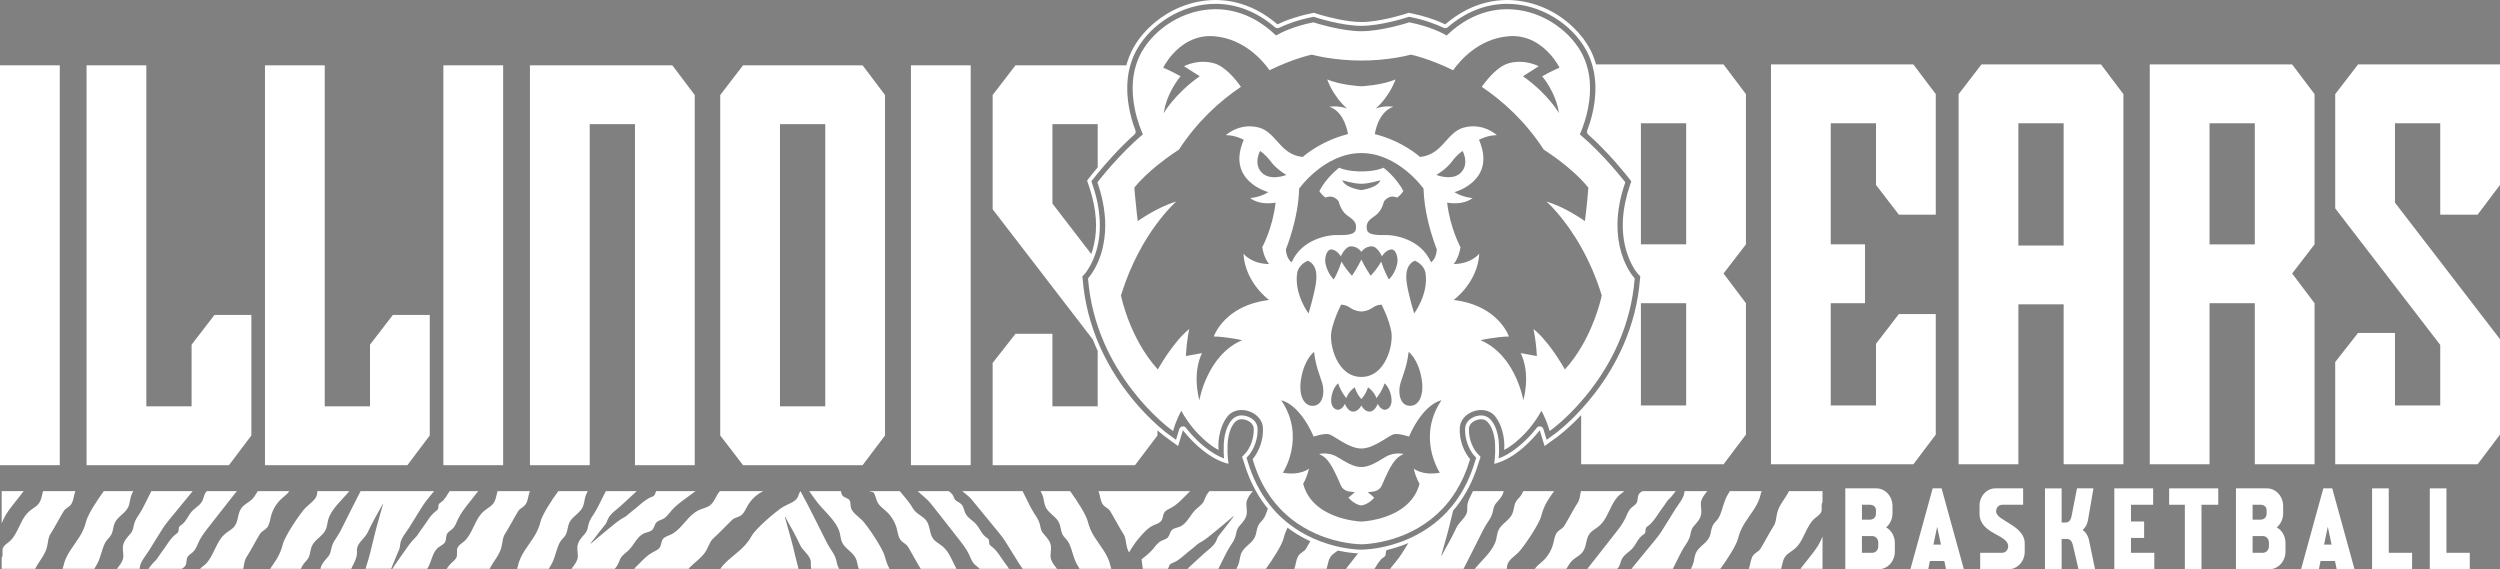<svg xmlns="http://www.w3.org/2000/svg" id="Layer_1" data-name="Layer 1" viewBox="0 0 1080 245.895"><rect x="0" y="0" width="1080" height="245.895" fill="#808080" stroke="none"/><defs><style>      .cls-1, .cls-2 {        fill: none;      }      .cls-1, .cls-2, .cls-3 {        stroke-width: 0px;      }      .cls-2 {        stroke: #000;        stroke-linecap: round;        stroke-linejoin: round;      }      .cls-3 {        fill: #fff;      }    </style></defs><path class="cls-1" d="m596.341,77.862s-5.02,1.532-8.24,1.532-8.24-1.532-8.24-1.532c1.22,3.347,8.24,4.255,8.24,4.255,0,0,7.02-.908,8.24-4.255Z"></path><path class="cls-1" d="m601.248,107.757c-2.524-.003-4.276,2.971-4.276,2.971,0,0-1.821-4.316-4.446-4.318-2.851-.003-4.425,2.404-4.425,2.404,0,0-1.574-2.406-4.425-2.404-2.625.002-4.446,4.318-4.446,4.318,0,0-1.751-2.974-4.276-2.971-1.62.001-2.838,3.233-2.383,5.864.766,4.425,3.616,7.105,3.616,7.105,0,0,1.773-2.957,3.389-7.75,0,0,.95,2.305,4.481,6.155,0,0,2.319-3.319,4.042-6.999,1.723,3.68,4.042,6.999,4.042,6.999,3.531-3.85,4.481-6.155,4.481-6.155,1.617,4.793,3.389,7.75,3.389,7.75,0,0,2.851-2.681,3.616-7.105.455-2.631-.762-5.863-2.383-5.864Z"></path><path class="cls-1" d="m598.121,165.611c-1.149,3.574-3.489,6.36-3.489,6.36-1.064-2.936-3.659-4.659-3.659-4.659-1.064,3.297-2.872,5.063-2.872,5.063,0,0-1.808-1.766-2.872-5.063,0,0-2.595,1.723-3.659,4.659,0,0-2.34-2.787-3.489-6.36,0,0-2.212,1.553-2.914,5.914-.702,4.361,1.858,5.739,3.148,5.467,1.815-.383,2.68-2.553,2.68-2.553,0,0,1.22,3.361,3.531,3.375,2.312.014,3.574-2.652,3.574-2.652,0,0,1.262,2.666,3.574,2.652,2.312-.014,3.531-3.375,3.531-3.375,0,0,.865,2.17,2.68,2.553,1.291.272,3.85-1.106,3.148-5.467-.702-4.361-2.914-5.914-2.914-5.914Z"></path><path class="cls-1" d="m601.078,143.495c-.88-5.504-4.226-11.843-4.226-11.843,0,0-1.806-.199-3.9,1.291-2.235,1.588-4.85,1.617-4.85,1.617,0,0-2.616-.029-4.85-1.617-2.095-1.491-3.9-1.291-3.9-1.291,0,0-1.675,3.174-2.966,6.979-.534,1.572-1.002,3.254-1.259,4.864-.88,5.502,2.497,19.343,12.976,19.343s13.856-13.841,12.976-19.343Z"></path><path class="cls-1" d="m620.705,107.729s-2.277-5.514-3.962-12.939c-.921-4.059-1.666-8.688-1.766-13.298,0,0-10.864-15.372-26.875-15.372s-26.875,15.372-26.875,15.372c-.283,13.048-5.728,26.237-5.728,26.237.255,4.339,2.495,5.56,2.495,5.56,4.595-10.354,16.196-11.686,18.876-11.751,2.68-.063,8.467.511,8.872-2.508.403-3.022-1.001-4.021-3.788-6.001-2.786-1.978-3.637-6.019-3.637-6.019-2.553-3.382-5.594-1.639-5.594-1.639-1.724-1.062-2.759-2.828-2.759-2.828,3.091-6.013,8.552-10.083,8.552-10.083,4.055,1.773,9.586,1.574,9.586,1.574,0,0,5.531.199,9.586-1.574,0,0,5.461,4.071,8.552,10.083,0,0-1.035,1.766-2.759,2.828,0,0-3.041-1.743-5.594,1.639,0,0-.851,4.042-3.637,6.019-2.787,1.979-4.191,2.978-3.788,6.001.405,3.019,6.191,2.445,8.872,2.508,2.68.065,14.281,1.397,18.876,11.751,0,0,2.24-1.22,2.495-5.56Z"></path><path class="cls-1" d="m549.003,69.807c-2.723-3.574-4.652-4.566-4.652-4.566,0,0-2.865,5.105.425,8.991,3.645,4.305,10.948,1.333,10.948,1.333,0,0-3.999-2.184-6.722-5.758Z"></path><path class="cls-1" d="m631.427,74.231c3.29-3.886.425-8.991.425-8.991,0,0-1.929.993-4.652,4.566-2.723,3.574-6.722,5.758-6.722,5.758,0,0,7.303,2.972,10.948-1.333Z"></path><path class="cls-1" d="m586.433,225.19c1.042.111,1.669.134,1.669.134,0,0,3.29-.111,7.518-1.204,5.697-1.474,13.092-4.745,16.472-11.96.462-.985.857-2.035,1.154-3.173,0,0-1.646-2.524-2.497-6.552l.002.002c.044.037.892.756,2.592,1.346,1.855.645,4.724,1.14,8.667.439,0,0-.922-1.389-1.913-3.769-2.292-5.507-4.952-16.324,2.594-27.515,0,0-7.53,1.035-13.997,15.67,0,0-4.084-1.404-6.339-1.064s-8.594,6.212-14.253,6.212-11.998-5.871-14.253-6.212-6.339,1.064-6.339,1.064c-6.467-14.635-13.997-15.67-13.997-15.67,10.807,16.026.681,31.284.681,31.284,7.658,1.362,11.261-1.787,11.261-1.787-.851,4.028-2.497,6.552-2.497,6.552.297,1.138.692,2.188,1.154,3.173.109.232.217.464.334.688,1.756,3.366,4.406,5.827,7.31,7.623,5.439,3.365,11.742,4.405,14.678,4.719Zm-8.797-27.819c3.872,2.297,6.977,4.382,10.466,4.382s6.594-2.085,10.466-4.382c3.872-2.297,7.786-1.234,7.786-1.234-3.854,1.612-5.8,5.205-9.417,13.586-.004.008-.007.016-.01.024-.522,1.207-1.579,2.059-2.826,2.412-.197.056-.386.131-.591.159-1.452.2-2.613.298-2.613.298l2.25,1.911.551.468c-1.037,1.164-2.049,1.914-2.926,2.41-1.553.879-2.669.941-2.669.941,0,0-2.721-.126-5.594-3.351l2.801-2.378s-1.161-.098-2.613-.298c-.205-.028-.395-.104-.591-.159-1.247-.353-2.304-1.205-2.826-2.412-.003-.008-.007-.016-.01-.024-3.616-8.381-5.563-11.974-9.417-13.586,0,0,3.914-1.064,7.786,1.234Z"></path><path class="cls-1" d="m568.176,175.177c3.571-.879,4.113-6.268,2.978-9.814-1.135-3.546-2.808-7.431-3.489-13.359,0,0-4.07,2.95-5.559,11.374-1.489,8.424,1.893,12.827,6.07,11.799Z"></path><path class="cls-1" d="m568.488,122.251c.737-5.105-.482-8.31-3.446-9.629,0,0-4.185,1.46-4.722,5.687-1.149,9.034,4.978,17.117,4.978,17.117,0,0,2.453-8.069,3.191-13.175Z"></path><path class="cls-1" d="m608.538,152.004c-.681,5.928-2.354,9.814-3.489,13.359-1.135,3.545-.593,8.935,2.978,9.814,4.176,1.028,7.559-3.375,6.07-11.799-1.489-8.424-5.559-11.374-5.559-11.374Z"></path><path class="cls-1" d="m540.048,85.585s4.255-.3,7.869-2.575c0,0-18.344-4.808-10.628-22.62,0,0-3.603-2.034-7.707-1.993,0,0,.112-.105.314-.273.009-.007.021-.017.03-.024.086-.071.187-.152.304-.242.032-.025.073-.054.108-.081.107-.081.218-.164.347-.255.058-.041.127-.086.19-.129.122-.084.244-.168.383-.257.081-.052.174-.107.261-.16.138-.085.274-.171.426-.258.102-.059.217-.118.326-.178.153-.084.304-.168.469-.252.121-.062.256-.121.383-.182.169-.081.335-.162.515-.24.141-.061.295-.118.443-.176.183-.073.361-.148.553-.217.162-.058.336-.108.504-.162.194-.062.383-.128.586-.184.183-.051.38-.091.57-.136.202-.048.399-.101.609-.142.208-.041.429-.067.644-.1.206-.031.407-.07.62-.093.23-.025.473-.032.711-.047.212-.013.418-.035.635-.039.258-.005.527.012.793.021.21.007.414.002.628.018.311.023.633.073.953.117.181.025.355.035.538.067.509.088,1.029.203,1.559.349.915.252,1.742.625,2.509,1.085.766.46,1.472,1.009,2.143,1.613,1.677,1.51,3.14,3.369,4.804,5.075.666.682,1.364,1.34,2.12,1.941.378.301.772.587,1.183.855,1.234.805,2.63,1.446,4.278,1.815.549.123,1.127.216,1.736.274h0s2.326-2.147,6.531-4.577c3.271-1.889,7.679-3.95,13.016-5.302,0,0-1.249-9.557-7.998-11.799,0,0,3.644-.706,7.829.826-.084-.031-.17-.066-.254-.096-6.247-5.531-8.54-12.558-8.54-12.558,5.829,2.553,14.763,2.978,14.763,2.978,0,0,8.934-.425,14.763-2.978,0,0-2.292,7.027-8.54,12.558,4.078-1.414,7.575-.73,7.575-.73-6.749,2.241-7.998,11.799-7.998,11.799,12.197,3.092,19.547,9.879,19.547,9.879,9.743-.936,11.453-10.64,18.773-12.658,8.427-2.323,14.249,3.111,14.397,3.252.002.002.003.002.003.002h0c-4.105-.041-7.707,1.993-7.707,1.993,7.716,17.813-10.628,22.62-10.628,22.62,3.615,2.275,7.869,2.575,7.869,2.575-4.615,3.381-10.997,1.935-10.997,1.935,1.276,11.147,5.757,19.244,5.757,19.244-.708,4.85-2.949,7.304-2.949,7.304,7.665-.083,10.958-4.36,11.06-4.493q.002-.002.002-.003c-.674,12.406-10.847,19.868-11.058,20.023-.002.002-.003.002-.003.002.605.072,1.194.154,1.77.247.145.023.281.053.424.077.425.073.851.146,1.26.23.173.035.336.077.506.114.369.081.74.16,1.097.249.177.044.344.095.518.141.337.09.676.177,1.001.274.179.053.347.112.522.167.31.097.622.193.921.296.17.059.33.123.496.183.291.106.584.21.865.321.175.069.34.143.511.214.261.109.526.216.778.329.17.076.331.157.497.235.24.113.484.224.716.341.167.084.325.172.488.258.22.116.443.23.655.348.163.091.316.185.474.277.2.117.404.233.597.352.159.098.309.199.463.298.182.117.367.233.542.352.151.103.293.207.439.311.167.118.338.236.499.356.145.108.281.216.42.325.152.117.307.234.453.352.139.112.269.225.403.338.137.116.278.231.41.347.132.116.257.233.384.349.123.112.249.224.367.336.129.122.249.244.372.366.107.106.217.212.32.318.121.125.235.248.351.372.096.102.195.205.287.307.116.128.224.254.333.38.082.095.168.191.247.285.111.132.214.261.319.39.07.087.143.175.211.261.106.135.205.267.304.399.057.076.118.154.173.229.1.137.194.27.287.404.047.068.098.137.143.204.094.137.181.27.268.403.038.057.078.117.114.173.089.139.171.273.252.405.028.046.058.093.085.138.082.137.158.268.231.397.021.036.043.075.063.11.076.136.147.266.214.392.012.024.026.049.039.072.073.138.139.268.201.392.004.007.008.015.011.022.101.204.186.386.259.548.046.102.078.179.113.263.02.047.046.105.063.146.099.241.145.378.145.378-1.312.014-2.733.12-4.128.272-1.395.151-2.762.348-3.966.543-.602.098-1.163.194-1.665.285-.754.136-1.378.258-1.812.346s-.681.142-.681.142c2.851,1.213,5.283,2.884,7.352,4.799.69.638,1.34,1.304,1.951,1.989.612.685,1.185,1.389,1.723,2.104.269.357.528.718.779,1.08,1.004,1.449,1.868,2.926,2.609,4.369,3.15,6.133,4.078,11.64,4.078,11.64,3.233-12.934-1.191-20.408-1.191-20.408,2.837.511,7.006,1.29,7.006,1.29-.018-.387-.039-.771-.063-1.151-.003-.054-.008-.106-.011-.159-.021-.324-.044-.647-.069-.965-.006-.082-.014-.162-.021-.244-.024-.288-.048-.574-.074-.855-.006-.068-.014-.133-.02-.2-.028-.289-.056-.577-.086-.857-.009-.08-.018-.156-.027-.236-.029-.261-.058-.52-.088-.772-.012-.1-.025-.195-.037-.294-.028-.224-.055-.449-.084-.665-.013-.1-.026-.193-.039-.291-.028-.208-.056-.416-.084-.614-.013-.09-.026-.174-.038-.262-.028-.196-.057-.391-.085-.576-.012-.08-.024-.153-.036-.231-.028-.184-.057-.367-.084-.539-.011-.072-.022-.136-.034-.205-.027-.164-.054-.327-.079-.478-.011-.064-.021-.119-.031-.181-.026-.154-.052-.303-.077-.44-.003-.019-.006-.036-.01-.055-.04-.224-.077-.424-.11-.598-0-.001-0-.002-.001-.003-.098-.522-.16-.814-.16-.814.443.355.884.733,1.321,1.131.874.796,1.732,1.67,2.563,2.587.831.918,1.636,1.878,2.402,2.847,1.149,1.453,2.213,2.925,3.151,4.297.398.582.764,1.135,1.114,1.672.443.679.849,1.318,1.205,1.892.09.145.17.276.254.413.277.452.518.853.724,1.203.098.167.19.322.272.462.349.6.55.965.55.965h0c2.766-3.022,5.092-6.309,7.041-9.587,6.685-11.241,8.899-22.378,8.899-22.378-2.517-8.217-5.692-15.166-8.899-20.87-7.234-12.869-14.63-19.388-14.995-19.707-.004-.003-.007-.005-.009-.007,6.167,1.838,12.206,5.516,15.004,7.356,1.022.673,1.624,1.107,1.624,1.107.766-5.446,1.489-14.465,1.489-14.465-.959-1.193-2.017-2.354-3.113-3.482-3.938-4.053-8.486-7.603-11.755-9.947-2.607-1.87-4.394-2.978-4.394-2.978-7.922-12.205-17.626-20.953-26.785-27.146h-.002c2.243-3.15,6.787-8.82,11.673-10.182,6.921-1.928,12.934,1.276,12.934,1.276-2.127,1.418-6.807,4.339-6.807,4.339,11.147,7.914,15.529,15.954,15.529,15.954-1.234-9.019-7.233-15.934-7.233-15.934,3.957-2.253,7.488-3.722,7.488-3.722,0,0-1.295-2.672-3.921-5.653-3.567-4.043-9.586-8.654-18.16-7.918-13.121,1.125-21.159,10.83-23.858,14.683-10.492-5.143-18.242-6.741-18.242-6.741-1.869.504-3.955.928-6.072,1.281-10.163,1.7-20.534,1.7-30.697,0-2.117-.354-4.203-.778-6.072-1.281,0,0-7.75,1.598-18.242,6.741-2.699-3.853-10.737-13.558-23.858-14.683-8.574-.735-14.593,3.875-18.16,7.918-2.626,2.982-3.921,5.653-3.921,5.653,0,0,3.531,1.469,7.488,3.722,0,0-5.999,6.915-7.233,15.934,0,0,4.382-8.041,15.529-15.954,0,0-4.68-2.922-6.807-4.339,0,0,6.012-3.205,12.934-1.276,4.886,1.362,9.43,7.032,11.673,10.182h-.002c-9.159,6.193-18.863,14.94-26.785,27.146,0,0-4.296,2.673-9.277,6.701-3.389,2.742-7.092,6.105-9.986,9.706,0,0,.475,5.918,1.062,11.061.138,1.206.282,2.37.427,3.404,0,0,8.21-5.955,16.632-8.465-.237.205-15.296,13.29-23.63,39.719-.092.29-.187.573-.277.867,0,0,3.656,18.403,15.772,31.775.057.063.111.128.168.19,0,0,6.467-11.799,13.557-17.471,0,0-.08.383-.199,1.028-.01.057-.019.098-.03.158-.045.246-.094.525-.147.836-.003.015-.005.028-.008.044-.029.171-.059.354-.09.542-.009.056-.018.107-.027.165-.03.186-.061.384-.092.585-.009.06-.018.115-.027.177-.032.211-.065.434-.097.66-.009.06-.017.117-.026.178-.035.248-.07.506-.105.769-.006.044-.012.084-.017.128-.036.278-.072.566-.108.859-.004.035-.009.067-.013.102-.036.296-.07.6-.103.91-.004.036-.008.07-.012.105-.031.289-.06.585-.089.883-.006.061-.012.12-.018.182-.101,1.078-.185,2.213-.238,3.374,0,0,4.169-.779,7.006-1.29,0,0-4.425,7.474-1.191,20.408,0,0,3.29-19.515,18.494-25.982,0,0-7.006-1.532-12.253-1.588,0,0,.047-.137.145-.378.02-.048.049-.114.073-.171.033-.077.06-.145.102-.236.073-.163.159-.346.26-.55.004-.007.008-.015.011-.022.061-.124.128-.255.201-.392.012-.023.026-.048.039-.072.067-.126.137-.256.214-.392.02-.035.043-.074.063-.11.073-.129.149-.26.231-.397.027-.045.057-.092.085-.138.081-.133.163-.267.252-.405.036-.057.076-.116.114-.173.087-.132.174-.266.268-.403.046-.067.096-.136.143-.204.093-.134.187-.267.287-.404.055-.075.115-.153.173-.229.099-.132.198-.264.304-.399.067-.086.141-.174.211-.261.105-.13.208-.259.319-.39.079-.094.165-.19.247-.285.11-.126.218-.252.333-.38.092-.102.191-.204.287-.307.116-.124.229-.247.351-.372.103-.105.213-.212.32-.318.123-.122.244-.244.372-.366.118-.112.244-.224.367-.336.127-.117.252-.233.384-.349.132-.116.273-.231.41-.347.134-.113.264-.226.403-.338.146-.118.301-.235.453-.352.14-.108.276-.217.42-.325.161-.12.332-.237.499-.356.146-.104.288-.208.439-.311.175-.119.36-.235.542-.352.154-.1.304-.2.463-.298.193-.119.397-.235.597-.352.158-.093.311-.186.474-.277.212-.119.435-.233.655-.348.163-.086.321-.174.488-.258.232-.117.476-.228.716-.341.166-.078.327-.159.497-.235.252-.113.517-.22.778-.329.171-.071.336-.145.511-.214.281-.111.574-.215.865-.321.166-.06.326-.124.496-.183.299-.103.612-.199.921-.296.175-.055.344-.114.522-.167.325-.097.665-.184,1.001-.274.174-.046.341-.097.518-.141.356-.089.728-.168,1.097-.249.17-.037.333-.079.506-.114.41-.084.835-.157,1.26-.23.143-.025.279-.054.424-.077.576-.092,1.166-.175,1.77-.247,0,0-10.381-7.488-11.062-20.025,0,0,3.276,4.411,11.062,4.496,0,0-2.241-2.454-2.949-7.304,0,0,4.481-8.097,5.757-19.244,0,0-6.382,1.446-10.997-1.935Z"></path><rect class="cls-1" x="708.874" y="130.983" width="19.554" height="44.175"></rect><rect class="cls-1" x="336.954" y="53.633" width="19.554" height="121.91"></rect><rect class="cls-1" x="954.518" y="53.247" width="19.554" height="52.318"></rect><rect class="cls-1" x="708.874" y="53.247" width="19.554" height="52.318"></rect><path class="cls-1" d="m708.813,117.206l1.543,1.599-.245,2.171c-.8,9.855-3.255,19.542-7.294,28.796-1.429,3.274-3.067,6.492-4.883,9.645,1.817-3.153,3.456-6.372,4.885-9.646,4.041-9.251,6.492-18.941,7.296-28.8l.243-2.17-1.543-1.599c-.162-.189-1.597-1.911-3.031-5.017,1.432,3.108,2.867,4.834,3.029,5.021Z"></path><path class="cls-1" d="m567.427,232.638c4.484,1.997,8.713,3.161,12.174,3.846,4.28.847,7.364.955,8.28.966.079.001.16.002.206.002h.03c.77,0,6.289-.086,13.532-2.207,2.242-.656,4.644-1.501,7.128-2.607.411-.183.81-.383,1.215-.575,5.705-2.711,10.725-6.314,14.919-10.746,1.378-1.456,2.665-3.003,3.863-4.633,3.651-4.967,6.46-10.723,8.374-17.183.005-.017.01-.034.016-.051l.559-1.686-1.215-1.339c-.02-.022-.04-.045-.059-.069-.384-.472-3.743-4.799-3.516-11.259.061-1.734.988-3.276,2.612-4.342,1.244-.817,2.859-1.305,4.319-1.305.002,0,.012,0,.013 0h.009c1.518.004,2.986.652,4.027,1.775.508.549.972,1.186,1.379,1.894.005.009.01.018.016.028l.024.044c.006.011.012.023.019.035.003.005.006.01.009.015.393.706.737,1.492,1.023,2.337l-0.0 0c.002.005.003.01.005.015.025.071.048.138.07.206.997,2.958,1.085,5.673,1.086,6.507.108,2.182.011,4.218-.118,5.742,1.151-.431,2.321-.98,3.5-1.642.011-.006.022-.012.033-.018l.016-.009.522-.302c5.727-3.385,10.147-8.472,11.782-10.504.006-.008.013-.016.019-.023.012-.014.023-.029.034-.043.002-.003.006-.007.008-.01.016-.02.032-.04.048-.059l.021-.026.021-.027c.026-.033.051-.066.076-.097.022-.029.045-.058.068-.088l.019-.024c.008-.01.016-.02.024-.03.011-.013.021-.026.03-.038l.026-.034c.002-.003.005-.006.007-.009.03-.039.055-.071.075-.098.012-.016.024-.033.037-.049.007-.01.015-.019.022-.029.001-.001.005-.006.006-.007.004-.006.008-.011.01-.014l.021-.028c.317-.417.808-.656,1.321-.656.094,0,.189.008.284.025.611.107,1.112.544,1.297,1.136l.028.089.026.085c.002.005.003.01.005.015l1.358,4.453,3.763-2.74c.26-.19,5.059-3.726,11.126-10.344,1.877-2.048,3.872-4.38,5.896-7.013,5.029-6.543,9.183-13.535,12.346-20.781,3.966-9.087,6.376-18.597,7.161-28.267.001-.017.003-.035.005-.052l.158-1.396-1.001-1.038c-.021-.021-.04-.043-.06-.065-.318-.367-3.156-3.759-4.963-9.883-2.505-8.484-1.983-18.035,1.551-28.388l.578-1.692-1.098-1.412c-.335-.431-8.32-10.655-17.48-18.774-.516-.458-.695-1.188-.449-1.832,1.32-3.453,2.985-8.877,3.42-15.109.334-4.791-.125-9.261-1.344-13.372-.667-2.249-1.552-4.394-2.679-6.416-3.03-5.435-7.886-10.372-13.674-13.902-6.277-3.829-13.299-5.854-20.307-5.854-4.563,0-9.066.861-13.384,2.558-4.33,1.702-8.471,4.245-12.308,7.557-.307.265-.693.403-1.083.403-.243,0-.488-.054-.716-.163-2.893-1.388-7.69-3.312-14.114-4.598l-.855-.17-.829.271c-.372.122-11.282,3.647-19.724,3.647-8.436,0-19.361-3.529-19.724-3.647l-.829-.271-.857.171c-6.422,1.285-11.219,3.209-14.112,4.597-.228.11-.473.163-.717.163-.39,0-.776-.138-1.083-.403-3.837-3.312-7.978-5.854-12.308-7.557-4.318-1.698-8.821-2.558-13.384-2.558-7.008,0-14.03,2.024-20.307,5.853-5.788,3.53-10.644,8.468-13.674,13.903-1.192,2.139-2.127,4.41-2.804,6.802-1.132,4.002-1.542,8.346-1.218,12.986.435,6.231,2.1,11.656,3.42,15.109.246.645.068,1.374-.449,1.832-6.838,6.061-13.017,13.29-15.852,16.748-.963,1.174-1.543,1.917-1.628,2.026l-1.098,1.412.578,1.692c.928,2.72,1.636,5.38,2.149,7.985.341,1.734.567,3.434.724,5.113.503,5.399.087,10.52-1.322,15.291-.308,1.045-.651,1.981-1.002,2.866-1.705,4.298-3.697,6.713-3.961,7.017-.019.022-.039.044-.06.065l-1.001,1.038.158,1.396c.002.017.004.035.005.052.786,9.67,3.195,19.18,7.161,28.267,3.163,7.247,7.317,14.238,12.347,20.781,4.842,6.297,9.538,10.938,12.769,13.831,2.485,2.225,4.106,3.417,4.254,3.525l3.763,2.74,1.358-4.453c.002-.005.003-.01.005-.015l.025-.08.03-.095c.187-.593.69-1.032,1.303-1.136.093-.016.186-.024.278-.024.517,0,1.011.242,1.327.665l.014.019c.004.005.007.009.011.014.009.011.018.024.028.036.013.017.025.033.037.049h0c.02.027.045.06.076.099l.034.044c.009.011.018.024.028.036.008.01.016.02.024.03l.019.024c.023.029.046.058.068.088.022.028.045.057.068.086l.026.033.025.031c.015.019.031.038.046.057.002.002.004.005.005.007.015.019.026.033.038.048.006.007.012.014.018.022,1.635,2.031,6.056,7.12,11.783,10.504l.521.302.017.01c.011.006.021.011.032.017,1.179.662,2.349,1.211,3.5,1.642-.129-1.524-.226-3.56-.118-5.742.001-.833.088-3.547,1.085-6.505.023-.07.046-.139.07-.207.002-.005.003-.01.005-.015l-0-0c.286-.845.63-1.631,1.024-2.337.003-.006.006-.012.01-.017l.017-.031.026-.048c.005-.008.01-.017.014-.025.407-.708.871-1.345,1.379-1.894,1.041-1.124,2.509-1.771,4.027-1.775h.009c.002-0.0.012-0.0.013-0,1.46,0,3.074.488,4.319,1.305,1.623,1.066,2.551,2.608,2.612,4.342.227,6.46-3.132,10.787-3.516,11.259-.019.023-.039.046-.059.069l-1.215,1.339.559,1.686c.006.017.011.034.016.051,2.062,6.959,5.177,13.085,9.249,18.303.949,1.216,1.934,2.399,2.988,3.513,1.777,1.878,3.705,3.602,5.766,5.18,2.992,2.291,6.275,4.257,9.818,5.882.185.085.363.177.549.26Zm-14.449-12.918c-1.326-1.402-2.566-2.891-3.718-4.463-3.473-4.739-6.149-10.238-7.979-16.416l-.153-.523.355-.411c.011-.013,1.115-1.303,2.168-3.537.963-2.044,2.082-5.326,1.94-9.354-.171-4.872-4.934-7.887-9.249-7.887-2.535,0-4.705.999-6.112,2.812-4.108,5.297-3.888,12.567-3.885,12.639l.071,1.802-1.562-.902c-.095-.055-2.37-1.381-5.415-4.23-2.546-2.383-6.098-6.297-9.134-11.806-.876,1.661-2.222,4.444-3.127,7.413l-.407,1.336-1.129-.822c-.171-.125-2.377-1.752-5.62-4.797-3.006-2.823-6.902-6.862-10.929-12.1-4.915-6.392-8.973-13.22-12.06-20.294-3.863-8.851-6.21-18.112-6.975-27.527l-.035-.437.298-.321c.025-.027,2.039-2.235,3.922-6.493.491-1.112.974-2.356,1.41-3.746,1.244-3.97,1.854-8.252,1.814-12.728-.011-1.254-.082-2.527-.196-3.812-.396-4.469-1.401-9.109-3.019-13.847l-.047-.138-.126-.37.126-.162.203-.261c.095-.123,9.47-12.127,19.331-20.3-.738-1.615-2.478-5.776-3.552-11.209-.801-4.057-1.058-7.979-.764-11.657.195-2.43.638-4.753,1.313-6.958.61-1.993,1.406-3.891,2.4-5.673,2.836-5.09,7.401-9.725,12.853-13.051,5.911-3.607,12.514-5.514,19.096-5.513h.004c4.604 0,9.132.932,13.457,2.768,4.493,1.907,8.759,4.793,12.691,8.584,1.843-1.074,7.288-3.914,15.912-5.639l.257-.051.249.082c.114.038,11.553,3.762,20.448,3.762,8.888,0,20.334-3.725,20.448-3.762l.249-.082.257.051c8.624,1.725,14.07,4.566,15.912,5.639,3.933-3.791,8.2-6.677,12.691-8.585,4.325-1.836,8.852-2.767,13.457-2.767,6.582,0,13.186,1.906,19.098,5.513,5.454,3.327,10.019,7.962,12.855,13.051.929,1.667,1.681,3.436,2.275,5.287.743,2.319,1.231,4.771,1.438,7.344.295,3.678.038,7.6-.763,11.657-.848,4.293-2.106,7.768-2.963,9.844-.228.552-.434,1.026-.589,1.365.197.163.392.337.589.503,9.641,8.154,18.648,19.676,18.742,19.797l.33.424-.173.508c-2.072,6.069-3.154,11.982-3.214,17.576-.048,4.463.55,8.736,1.778,12.699,2.092,6.752,5.335,10.317,5.366,10.351l.298.321-.035.437c-.765,9.415-3.112,18.676-6.975,27.527-3.088,7.074-7.145,13.902-12.06,20.294-1.378,1.793-2.738,3.432-4.057,4.945-6.691,7.678-12.217,11.75-12.492,11.951l-1.129.822-.408-1.336c-.906-2.969-2.251-5.752-3.127-7.413-3.036,5.509-6.588,9.423-9.134,11.806-3.044,2.849-5.319,4.175-5.415,4.23l-1.558.899.067-1.798c.003-.073.224-7.342-3.885-12.639-1.407-1.814-3.577-2.812-6.112-2.812-4.314,0-9.077,3.015-9.249,7.887-.142,4.028.977,7.31,1.94,9.354,1.053,2.234,2.157,3.524,2.167,3.535l.358.412-.155.523c-1.446,4.88-3.432,9.325-5.909,13.319-1.699,2.739-3.623,5.272-5.789,7.561-3.102,3.279-6.683,6.082-10.676,8.387-1.515.875-3.084,1.684-4.716,2.41-1.305.581-2.59,1.087-3.842,1.531-6.558,2.326-12.158,2.895-14.586,3.035-.747.043-1.209.048-1.287.048h-.031c-.202,0-2.862-.022-6.828-.714-3.522-.614-8.071-1.755-12.889-3.901-.118-.052-.23-.111-.348-.165-3.516-1.597-6.764-3.541-9.711-5.817-1.904-1.471-3.686-3.076-5.332-4.816Z"></path><path class="cls-1" d="m615.884,118.308c-.538-4.227-4.723-5.687-4.723-5.687-2.964,1.319-4.184,4.524-3.446,9.629.737,5.105,3.191,13.175,3.191,13.175,0,0,6.126-8.084,4.978-17.117Z"></path><path class="cls-1" d="m467.39,117.206c.161-.186,1.575-1.889,2.995-4.951-1.422,3.059-2.837,4.76-2.997,4.947l-1.543,1.599.052.45-.05-.446,1.543-1.599Z"></path><path class="cls-1" d="m472.016,107.939c1.989-6.736,1.95-14.208-.044-22.253-.418-1.688-.892-3.393-1.485-5.131l-.205-.601-.662-1.938,1.647-2.118c.04-.051.183-.234.388-.492.469-.591,1.348-1.681,2.548-3.11,3.217-3.83,8.716-10.044,14.753-15.395-0-0-0-.001-0-.001-6.037,5.35-11.537,11.563-14.753,15.393v-18.661h-19.554v34.302l16.77,21.801c.206-.572.408-1.162.596-1.797Z"></path><path class="cls-1" d="m687.247,56.902c9.277,8.222,17.318,18.52,17.689,18.997l1.647,2.118-.867,2.539c-.593,1.738-1.067,3.442-1.485,5.131.419-1.689.893-3.394,1.487-5.132l.87-2.535-1.646-2.123c-.374-.477-8.417-10.774-17.695-18.995-0,0-0.0 0-0.0.001Z"></path><rect class="cls-1" x="871.94" y="53.247" width="19.554" height="52.812"></rect><polygon class="cls-1" points="1004.001 235.269 1007.253 235.269 1005.604 227.586 1004.001 235.269"></polygon><path class="cls-1" d="m979.173,221.948v-1.546c0-1.547-1.191-2.344-2.612-2.344h-3.436v6.435h3.436c1.421,0,2.612-.948,2.612-2.545Z"></path><path class="cls-1" d="m977.569,231.577h-4.445v7.234h4.445c1.465,0,2.611-1.247,2.611-2.844v-1.547c0-1.597-1.145-2.843-2.611-2.843Z"></path><path class="cls-1" d="m810.411,221.948v-1.546c0-1.547-1.191-2.344-2.612-2.344h-3.436v6.435h3.436c1.421,0,2.612-.948,2.612-2.545Z"></path><polygon class="cls-1" points="835.24 235.269 838.492 235.269 836.843 227.586 835.24 235.269"></polygon><path class="cls-1" d="m808.808,231.577h-4.445v7.234h4.445c1.465,0,2.611-1.247,2.611-2.844v-1.547c0-1.597-1.145-2.843-2.611-2.843Z"></path><path class="cls-3" d="m30.397,218.279c1.153-1.26,1.337-3.108,1.746-4.777.112-.457.274-.899.428-1.343h-13.979c-.637,2.188-.683,4.529-2.611,6.2-1.09.945-2.369,1.646-3.447,2.605-2.532,2.251-3.658,5.555-5.21,8.484-.767,1.448-1.591,2.854-2.738,4.03-1.055,1.082-2.826,1.87-3.352,3.383-.382,1.098.059,2.339-.23,3.465-.059.231-.171.434-.278.638v4.748h14.469c1.57-3.173,4.19-5.838,5.075-9.272.527-2.043.455-4.248,1.692-6.039,1.171-1.695,4.557-8.052,5.594-9.642.693-1.063,1.987-1.547,2.842-2.48Z"></path><path class="cls-3" d="m251.809,218.892c.543-1.249.604-2.654.957-3.972.256-.956.657-1.872,1.152-2.76h-12.727c-2.892,3.865-6.939,10.272-7.599,12.928-.606,2.438-1.489,4.53-2.816,6.665-2.554,4.108-6.075,7.891-7.049,12.799-.066.33-.19.727-.351,1.162h13.712c.451-.747.916-1.493,1.338-2.291,1.028-1.942,1.533-4.221,2.246-6.316.423-1.243.903-2.488,1.676-3.544.731-.998,1.625-1.647,2.171-2.794.728-1.528.682-3.343,1.398-4.89,1.293-2.797,4.662-4.159,5.892-6.986Z"></path><path class="cls-3" d="m140.764,228.713c.554-1.272.616-2.703.975-4.046,1.272-4.752,5.928-8.578,9.196-12.508h-13.846c-.027.404-.037.815-.098,1.208-.408,2.621-3.131,4.049-4.961,5.943-2.473,2.56-8.962,12.259-9.821,15.713-.617,2.483-1.516,4.614-2.868,6.788-.819,1.317-1.734,2.603-2.637,3.901h13.302c.305-.725.658-1.426,1.121-2.058.744-1.017,1.655-1.678,2.212-2.845.742-1.556.695-3.405,1.424-4.981,1.317-2.849,4.749-4.237,6.001-7.116Z"></path><path class="cls-3" d="m55.471,218.892c.543-1.249.604-2.654.957-3.972.256-.956.657-1.872,1.152-2.76h-12.727c-2.892,3.865-6.939,10.272-7.599,12.928-.606,2.438-1.489,4.53-2.816,6.665-2.554,4.108-6.075,7.891-7.049,12.799-.066.33-.19.727-.351,1.162h13.712c.451-.747.916-1.493,1.338-2.291,1.028-1.942,1.533-4.221,2.246-6.316.423-1.243.903-2.488,1.676-3.544.731-.998,1.625-1.647,2.171-2.794.728-1.528.682-3.343,1.398-4.89,1.293-2.797,4.662-4.159,5.892-6.986Z"></path><path class="cls-3" d="m100.833,214.017c.49-.626.985-1.249,1.496-1.858h-12.857c-.127.102-.266.191-.377.312-.922.994-1.019,2.495-1.6,3.726-1.022,2.17-3.282,3.152-4.771,4.901-1.584,1.863-2.315,4.25-4.425,5.697-.323.221-.678.426-.88.764-.357.597-.115,1.392-.366,2.042-.219.566-.763.917-1.241,1.283-1.419,1.087-2.466,2.587-3.491,4.062-1.03,1.483-2.009,3.028-3.128,4.441-.57.719-1.273,2.076-1.876,2.63-1.211,1.114-2.234,2.383-3.203,3.696h14.454c.653-.413,1.269-.856,1.611-1.539.519-1.038.251-2.341.758-3.385.503-1.034,1.63-1.565,2.459-2.353,1.242-1.179,1.786-2.904,2.523-4.46,1.103-2.332,2.703-4.378,4.289-6.402,3.541-4.519,7.083-9.038,10.624-13.557Z"></path><path class="cls-3" d="m120.971,216.067c1.303-1.345,2.973-2.389,4.044-3.908h-13.606c-.086.125-.184.24-.267.367-.636.975-1.184,2.022-1.975,2.874-1.467,1.58-3.669,2.378-4.913,4.145-1.922,2.731-1.041,6.31-3.713,8.627-1.11.963-2.413,1.677-3.511,2.653-2.579,2.293-3.726,5.658-5.307,8.641-.782,1.475-1.621,2.907-2.789,4.105-.725.743-1.773,1.354-2.548,2.143h18.715c.349-1.822.447-3.706,1.531-5.277,1.192-1.727,4.641-8.2,5.698-9.821.706-1.083,2.024-1.575,2.895-2.526,1.175-1.283,1.361-3.165,1.778-4.865.659-2.688,2.055-5.184,3.967-7.157Z"></path><path class="cls-3" d="m172.893,235.06c.267-2.517,2.494-4.952,3.781-7.023,1.622-2.61,3.245-5.22,4.867-7.83.737-1.186,1.475-2.372,2.305-3.493.508-.686,1.05-1.345,1.591-2.005.698-.85,1.396-1.7,2.094-2.55h-31.752c-1.39,2.682-2.75,5.381-4.104,8.078-1.253,2.495-2.506,4.991-3.759,7.487-.63,1.255-1.262,2.512-2.026,3.688-1.062,1.634-2.134,3.066-2.628,4.984-.453,1.759-.393,2.83-1.709,4.319-1.34,1.516-2.708,2.982-3.115,4.998h13.3c.943-2.157,2.391-4.296,2.467-6.599.027-.833-.094-1.683.104-2.493.599-2.455,3.446-4.3,4.537-6.647,1.777-3.821,3.867-7.529,5.93-11.196.194-.345.33-.725.56-1.054.144.243.024.413-.025.593-1.143,4.271-2.473,8.489-3.506,12.792-1.151,4.794-2.194,9.409-3.742,14.091-.056.171-.11.342-.166.512h11.085c.073-.176.146-.353.217-.53,1.029-2.574,2.073-5.143,3.185-7.682.339-.774.422-1.621.509-2.441Z"></path><path class="cls-3" d="m69.194,230.053c.751-1.207,1.502-2.416,2.347-3.558.518-.699,1.069-1.37,1.62-2.042,3.365-4.098,6.73-8.196,10.095-12.295h-17.871c-.964,1.92-1.929,3.841-2.893,5.761-.619,1.232-1.239,2.467-1.989,3.621-1.043,1.604-2.095,3.01-2.58,4.894-.445,1.727-.386,2.778-1.678,4.24-1.463,1.656-2.972,3.245-3.164,5.59-.149,1.813.557,3.704-.033,5.423-.532,1.55-1.54,2.793-2.57,4.025h9.847c.021-.178.04-.356.059-.532.272-2.563,2.54-5.043,3.851-7.153,1.653-2.658,3.305-5.317,4.958-7.975Z"></path><path class="cls-3" d="m195.487,228.438c1.219-1.158,1.754-2.851,2.477-4.379,1.083-2.289,2.654-4.298,4.211-6.286,1.466-1.872,2.933-3.743,4.399-5.614h-12.32c-1.193,1.685-1.972,3.615-3.772,4.85-.317.217-.666.418-.864.75-.35.586-.113,1.367-.36,2.005-.215.555-.749.9-1.219,1.259-1.393,1.067-2.422,2.54-3.427,3.988-1.011,1.456-1.972,2.973-3.071,4.36-.559.706-1.25,2.038-1.842,2.583-2.135,1.964-3.692,4.404-5.37,6.742-1.655,2.307-3.238,4.667-4.838,7.017h15.077c.067-.104.14-.206.203-.312,1.745-2.943,1.998-6.93,4.707-8.987.991-.752,2.289-1.223,2.849-2.343.51-1.019.246-2.298.744-3.323.493-1.015,1.6-1.536,2.415-2.31Z"></path><path class="cls-3" d="m316.448,224.451c.965-.852,2.365-.969,3.454-1.649,1.47-.918,2.145-2.681,2.995-4.206,1.343-2.411,3.345-4.438,5.707-5.82.383-.224.784-.423,1.189-.616h-18.781c-2.017,2.151-2.359,5.355-5.28,6.738-1.323.626-2.767.961-4.082,1.604-3.089,1.509-5.08,4.441-7.388,6.887-1.141,1.209-2.327,2.361-3.768,3.199-1.326.77-3.275,1.055-4.197,2.394-.669.972-.569,2.311-1.155,3.337-.659,1.153-2.006,1.651-3.168,2.27-2.171,1.155-3.931,2.953-5.654,4.722-.789.81-1.602,1.601-2.401,2.404h23.544c.028-.033.053-.068.082-.101,2.398-2.727,5.739-4.624,7.549-7.784,1.065-1.859,1.586-4.044,3.28-5.46,1.603-1.34,6.631-6.643,8.076-7.917Z"></path><path class="cls-3" d="m226.736,218.279c1.153-1.26,1.337-3.108,1.746-4.777.112-.457.274-.899.428-1.343h-13.979c-.637,2.188-.683,4.529-2.611,6.2-1.09.945-2.369,1.646-3.447,2.605-2.532,2.251-3.658,5.555-5.21,8.484-.767,1.448-1.591,2.854-2.738,4.03-1.056,1.082-2.826,1.87-3.352,3.383-.382,1.098.059,2.339-.23,3.465-.325,1.266-1.471,2.096-2.411,2.991-.753.717-1.391,1.537-1.982,2.396h18.584c1.57-3.173,4.19-5.838,5.075-9.272.527-2.043.455-4.248,1.692-6.039,1.171-1.695,4.557-8.052,5.594-9.642.693-1.063,1.987-1.547,2.842-2.48Z"></path><path class="cls-3" d="m278.473,230.305c1.174-.465,2.574-.568,3.424-1.512.773-.859.858-2.188,1.621-3.056.757-.86,1.982-1.066,2.989-1.6,1.507-.799,2.486-2.314,3.605-3.613,1.677-1.948,3.757-3.485,5.819-5.005,1.518-1.12,3.037-2.239,4.555-3.359h-16.963c-.395.488-.42,1.227-.802,1.743-.36.486-.977.676-1.534.899-1.653.663-3.058,1.824-4.433,2.967-1.383,1.15-2.733,2.373-4.184,3.431-.738.538-1.773,1.655-2.5,2.025-2.622,1.338-4.804,3.302-7.078,5.134-2.705,2.179-5.322,4.466-7.989,6.701.315-.651.787-1.188,1.215-1.752,1.7-2.242,3.413-4.475,5.185-6.659.54-.666.849-1.475,1.154-2.255.937-2.396,3.775-4.171,5.594-5.847,2.292-2.113,4.584-4.227,6.877-6.34.017-.015.034-.03.05-.046h-13.354c-.964,1.92-1.929,3.841-2.893,5.761-.619,1.232-1.239,2.467-1.989,3.621-1.043,1.604-2.095,3.01-2.58,4.894-.445,1.727-.386,2.778-1.678,4.24-1.463,1.656-2.972,3.245-3.164,5.59-.149,1.813.557,3.704-.033,5.423-.532,1.55-1.54,2.793-2.57,4.025h18.769c.549-.635,1.05-1.304,1.424-2.057.445-.896.7-1.889,1.232-2.734.797-1.265,2.126-2.064,3.2-3.097,2.501-2.406,3.819-6.25,7.03-7.52Z"></path><path class="cls-3" d="m432.167,240.397c-1.024-1.475-2.072-2.974-3.491-4.062-.478-.366-1.022-.717-1.241-1.283-.251-.65-.01-1.445-.366-2.042-.202-.338-.557-.542-.88-.763-2.11-1.447-2.841-3.835-4.425-5.698-1.488-1.75-3.748-2.731-4.771-4.901-.58-1.232-.678-2.732-1.6-3.726-.834-.9-2.199-1.203-2.899-2.213-.369-.532-.504-1.197-.84-1.751-.443-.728-1.126-1.259-1.802-1.798h-13.381c.342.342.691.68,1.055,1.006,1.073.96,2.201,1.858,3.218,2.878,1.057,1.06,1.985,2.244,2.911,3.425,3.541,4.519,7.083,9.038,10.624,13.557,1.586,2.024,3.186,4.07,4.289,6.402.736,1.556,1.281,3.281,2.523,4.46.672.638,1.523,1.121,2.095,1.826h12.711c-.209-.325-.414-.637-.602-.875-1.12-1.413-2.098-2.959-3.128-4.441Z"></path><path class="cls-3" d="m454.039,236.265c-.192-2.345-1.701-3.934-3.164-5.59-1.292-1.462-1.233-2.514-1.678-4.24-.486-1.883-1.537-3.29-2.58-4.894-.75-1.154-1.371-2.389-1.989-3.621-.964-1.92-1.929-3.841-2.893-5.761h-26.049c1.323,1.173,2.904,2.231,3.903,3.448,3.913,4.765,7.826,9.531,11.739,14.297.551.671,1.103,1.343,1.62,2.042.845,1.141,1.597,2.35,2.347,3.557,1.653,2.658,3.305,5.317,4.958,7.975.439.706.985,1.456,1.527,2.234h14.862c-1.03-1.232-2.038-2.475-2.57-4.025-.59-1.719.116-3.609-.033-5.423Z"></path><path class="cls-3" d="m493.79,230.484c1.141-1.209,2.327-2.362,3.768-3.199,1.326-.77,3.275-1.055,4.197-2.394.669-.972.569-2.311,1.155-3.337.658-1.153,2.006-1.651,3.168-2.27,2.171-1.155,3.931-2.953,5.654-4.722.789-.81,1.602-1.601,2.401-2.404h-39.585c.154.444.316.886.428,1.343.409,1.669.593,3.517,1.746,4.777.855.934,2.149,1.417,2.842,2.48,1.037,1.59,4.423,7.946,5.594,9.642,1.237,1.791,1.165,3.997,1.692,6.039.192.743.506,1.483.887,2.217.942-1.681,2.704-4.329,4.25-6.159.163-.187.327-.373.49-.559.161-.176.323-.356.475-.506l-.001-.021c.277-.312.553-.627.838-.929Z"></path><path class="cls-3" d="m472.682,231.752c-1.327-2.135-2.21-4.227-2.816-6.665-.66-2.656-4.707-9.063-7.599-12.928h-12.727c.495.888.896,1.804,1.152,2.76.353,1.318.414,2.723.957,3.972,1.229,2.826,4.598,4.189,5.892,6.986.716,1.547.67,3.362,1.398,4.89.546,1.146,1.44,1.795,2.171,2.794.773,1.056,1.253,2.3,1.676,3.544.713,2.095,1.218,4.374,2.245,6.316.422.798.887,1.544,1.338,2.291h13.712c-.161-.435-.285-.832-.351-1.162-.974-4.908-4.495-8.69-7.049-12.799Z"></path><path class="cls-3" d="m372.459,224.761c-1.83-1.894-4.553-3.322-4.961-5.943-.146-.934.02-1.981-.524-2.748-.652-.92-2.014-.99-2.815-1.78-.558-.55-.735-1.323-.853-2.131h-13.746c.873,1.162,1.727,2.334,2.529,3.524,3.127,4.639,9.183,8.911,10.661,14.435.359,1.342.421,2.773.975,4.046,1.252,2.879,4.684,4.266,6.001,7.115.647,1.398.711,3.001,1.228,4.434h13.307c-.874-1.658-1.512-3.346-1.982-5.239-.858-3.454-7.347-13.153-9.821-15.713Z"></path><path class="cls-3" d="m358.598,236.863c-.764-1.175-1.396-2.433-2.026-3.688-1.253-2.495-2.506-4.991-3.759-7.487-2.271-4.523-4.556-9.054-6.988-13.493-.573.609-.722,1.54-1.075,2.326-1.083,2.415-4.083,3.052-6.345,4.381-3.057,1.796-11.863,9.382-13.6,12.477-1.248,2.226-2.676,4.035-4.551,5.763-3.031,2.794-6.653,5.186-9.086,8.571h33.792c-.821-3.021-1.534-6.048-2.279-9.152-1.033-4.303-2.363-8.521-3.506-12.792-.048-.181-.169-.35-.025-.594.23.33.366.709.56,1.055,2.063,3.667,4.154,7.375,5.93,11.196,1.091,2.347,3.938,4.192,4.537,6.647.197.809.076,1.659.104,2.493.013.387.072.769.154,1.148h12.136c-.939-1.266-.941-2.291-1.347-3.866-.494-1.918-1.565-3.351-2.628-4.984Z"></path><path class="cls-3" d="m1.625,224.059c1.083-2.289,2.654-4.298,4.211-6.286,1.466-1.872,2.933-3.743,4.4-5.614H.725v13.896c.309-.66.59-1.341.9-1.996Z"></path><path class="cls-3" d="m407.458,236.275c-1.098-.976-2.401-1.69-3.511-2.653-2.672-2.317-1.791-5.896-3.713-8.627-1.243-1.766-3.446-2.565-4.913-4.144-.79-.852-1.338-1.898-1.975-2.874-.775-1.187-1.686-2.275-2.596-3.36-.687-.819-1.374-1.639-2.06-2.458h-13.269c.515.148,1.029.297,1.547.432.394.103.609.31.74.686.284.819.666,1.609.878,2.445.681,2.694,3.154,3.96,4.932,5.795,1.912,1.973,3.308,4.469,3.967,7.157.417,1.7.604,3.583,1.778,4.866.87.951,2.189,1.444,2.895,2.526,1.026,1.573,4.302,7.712,5.583,9.647h15.461c-.148-.264-.295-.528-.437-.797-1.581-2.983-2.727-6.348-5.307-8.641Z"></path><path class="cls-3" d="m767.781,221.432c-.527,2.043-.455,4.248-1.692,6.039-1.171,1.695-4.557,8.051-5.594,9.642-.693,1.063-1.987,1.547-2.842,2.48-1.153,1.26-1.337,3.108-1.746,4.777-.112.457-.274.899-.428,1.343h13.979c.637-2.188.683-4.529,2.611-6.201,1.09-.945,2.369-1.646,3.447-2.604,2.532-2.251,3.658-5.555,5.21-8.484.767-1.448,1.591-2.854,2.738-4.03,1.056-1.082,2.826-1.87,3.352-3.383.382-1.097-.059-2.338.23-3.465.059-.231.171-.433.278-.638v-4.748h-14.469c-1.57,3.173-4.19,5.838-5.075,9.272Z"></path><path class="cls-3" d="m668.709,216.061c.819-1.317,1.734-2.603,2.637-3.901h-13.302c-.305.725-.658,1.426-1.121,2.058-.745,1.017-1.655,1.678-2.212,2.845-.742,1.556-.695,3.405-1.424,4.981-1.317,2.849-4.749,4.236-6.001,7.115-.554,1.272-.616,2.703-.975,4.046-1.272,4.753-5.928,8.578-9.196,12.508h13.846c.027-.404.037-.816.098-1.208.408-2.62,3.131-4.049,4.961-5.943,2.473-2.56,8.962-12.259,9.821-15.713.617-2.483,1.516-4.614,2.868-6.788Z"></path><path class="cls-3" d="m761.012,212.159h-13.712c-.451.747-.916,1.493-1.338,2.291-1.028,1.942-1.533,4.221-2.246,6.317-.423,1.243-.903,2.488-1.676,3.543-.731.999-1.625,1.647-2.171,2.794-.728,1.528-.682,3.343-1.398,4.891-1.293,2.797-4.662,4.159-5.892,6.986-.543,1.249-.604,2.654-.957,3.972-.256.956-.657,1.872-1.152,2.76h12.727c2.892-3.865,6.939-10.272,7.599-12.928.606-2.438,1.489-4.53,2.816-6.665,2.554-4.109,6.075-7.891,7.049-12.799.066-.33.19-.727.351-1.162Z"></path><path class="cls-3" d="m709.751,231.076c.323-.221.678-.426.88-.763.357-.597.115-1.392.366-2.042.219-.566.763-.917,1.241-1.283,1.419-1.087,2.466-2.587,3.491-4.062,1.03-1.483,2.009-3.028,3.128-4.441.57-.719,1.273-2.076,1.876-2.63,1.211-1.114,2.234-2.382,3.203-3.695h-14.454c-.653.413-1.269.855-1.611,1.539-.519,1.038-.251,2.341-.758,3.385-.503,1.034-1.63,1.565-2.459,2.353-1.242,1.179-1.786,2.904-2.523,4.46-1.103,2.332-2.703,4.378-4.289,6.402-3.541,4.519-7.083,9.038-10.624,13.557-.49.626-.985,1.249-1.496,1.858h12.856c.128-.102.266-.192.378-.312.922-.994,1.019-2.495,1.6-3.727,1.022-2.17,3.282-3.151,4.771-4.901,1.585-1.863,2.315-4.25,4.425-5.698Z"></path><path class="cls-3" d="m687.508,229.701c1.11-.963,2.413-1.677,3.511-2.653,2.579-2.293,3.726-5.658,5.307-8.641.782-1.475,1.621-2.907,2.789-4.104.725-.743,1.773-1.354,2.548-2.143h-18.715c-.349,1.822-.447,3.706-1.531,5.277-1.192,1.727-4.641,8.201-5.698,9.821-.706,1.083-2.024,1.575-2.895,2.526-1.175,1.283-1.361,3.166-1.778,4.866-.659,2.688-2.055,5.184-3.967,7.157-1.303,1.345-2.973,2.389-4.044,3.908h13.606c.086-.125.184-.24.267-.367.636-.975,1.184-2.022,1.975-2.874,1.467-1.58,3.669-2.378,4.913-4.144,1.922-2.731,1.041-6.31,3.713-8.627Z"></path><path class="cls-3" d="m642.161,226.461c1.062-1.634,2.134-3.066,2.628-4.984.453-1.759.393-2.83,1.709-4.319,1.34-1.516,2.708-2.982,3.115-4.998h-13.3c-.943,2.157-2.391,4.295-2.467,6.599-.028.834.094,1.683-.104,2.493-.599,2.455-3.446,4.3-4.537,6.647-1.777,3.821-3.867,7.529-5.93,11.196-.194.346-.33.725-.56,1.055-.144-.243-.024-.413.025-.594,1.143-4.271,2.473-8.489,3.506-12.792.496-2.067.977-4.097,1.482-6.117-.526.614-1.054,1.226-1.608,1.813-3.989,4.206-8.685,7.697-13.991,10.407,5.305-2.711,10.003-6.201,13.985-10.409.557-.589,1.087-1.203,1.616-1.819,2.127-2.48,4.029-5.175,5.687-8.083,1.482-2.6,2.766-5.373,3.863-8.297.525-1.397,1.021-2.817,1.456-4.285l.212-.639.652-1.966-.003-.003-1.189-1.309-.675-.743c-.16-.197-1.137-1.449-1.962-3.491-.692-1.712-1.278-3.978-1.183-6.664.021-.602.21-1.131.49-1.602.952-1.598,3.122-2.445,4.784-2.445h.017c1.068.003,2.09.461,2.816,1.245.22.237.425.489.617.755.193.266.373.546.54.838.005.008.01.017.014.026.014.025.027.051.042.077.186.333.354.682.509,1.042.143.331.274.671.393,1.02.001.001.001.003.001.004 0.0.001.001.002.001.003.023.066.047.132.068.201.28.829.476,1.635.622,2.384.337,1.73.379,3.109.38,3.569 0.0.022.001.059.001.077.21,4.162-.366,7.828-.396,8.02v.008c1.85-.444,3.633-1.166,5.33-2.043.307-.159.617-.312.917-.481.01-.005.02-.011.03-.017.012-.007.025-.014.038-.021l.527-.305c4.089-2.415,7.505-5.643,9.794-8.098,1.081-1.159,1.933-2.162,2.444-2.798.019-.023.037-.046.055-.069.005-.007.011-.013.016-.02.025-.031.05-.061.073-.091.036-.046.071-.091.104-.132.026-.036.056-.073.084-.109.028-.035.053-.068.076-.098.024-.03.04-.052.059-.078.015-.02.034-.045.047-.062.008-.011.018-.023.027-.035.007-.008.013-.017.018-.023.006-.007.012-.015.017-.023.003-.003.005-.006.008-.01.01-.013.014-.019.014-.019l.001-.001v0c.018.058.036.118.055.175l1.528,5.01.508,1.667.001.003,2.771-2.018,2.874-2.093c.248-.181,4.547-3.35,10.151-9.257,2.253-2.375,4.711-5.179,7.21-8.43.846-1.101,1.659-2.218,2.456-3.344-.797,1.125-1.609,2.243-2.454,3.344-2.5,3.251-4.958,6.056-7.212,8.431v21.242h61.509l9.682-12.832v-56.76l-9.682-12.832,9.682-12.586V40.661l-9.682-12.832h-55.071c-.681-2.425-1.626-4.851-2.948-7.223-.745-1.337-1.604-2.641-2.547-3.907-.058-.078-.109-.16-.168-.238-1.206-1.593-2.575-3.107-4.051-4.54-2.247-2.182-4.763-4.161-7.493-5.826-4.334-2.644-9.015-4.442-13.808-5.367-2.435-.47-4.898-.729-7.362-.729-6.194,0-12.217,1.518-17.859,4.443-3.099,1.606-6.084,3.631-8.917,6.075-2.4-1.151-6.001-2.618-10.647-3.832-1.22-.319-2.495-.624-3.858-.897l-.358-.071-.924-.184-1.194.391-.047.016c-.096.032-8.405,2.729-15.992,3.41-1.097.098-2.178.155-3.217.155-6.309,0-14.15-2.069-17.526-3.053-1.028-.3-1.658-.503-1.684-.512l-.054-.018-1.188-.389-.924.184-.359.071c-2.98.596-5.601,1.328-7.88,2.084-2.738.908-4.972,1.851-6.626,2.645-5.617-4.848-11.828-8.07-18.356-9.561-2.757-.63-5.569-.957-8.419-.957-2.99,0-5.977.371-8.915,1.06-4.249.996-8.39,2.678-12.255,5.036-1.707,1.041-3.326,2.212-4.857,3.468-3.877,3.181-7.132,6.972-9.402,11.042-1.392,2.499-2.38,5.056-3.065,7.609h-47.891l-9.872,12.832v49.356l43.264,56.241c-.081-.205-.163-.41-.242-.616.079.206.162.411.243.616.413,1.047.838,2.091,1.291,3.127.262.6.541,1.196.817,1.793,1.226,2.658,2.584,5.277,4.066,7.853-1.483-2.574-2.84-5.192-4.066-7.849v23.974h-19.554v-31.342h-15.947l-9.872,12.586v44.173h61.509l9.682-12.832v-2.198c-3.276-2.833-8.594-7.89-14.085-15.03-.897-1.168-1.756-2.355-2.598-3.55.842,1.195,1.702,2.381,2.6,3.549,5.489,7.138,10.807,12.194,14.083,15.027,1.926,1.665,3.149,2.565,3.278,2.659l2.948,2.146,2.697,1.964.001-.003,2.036-6.677c.018-.058.036-.118.055-.176,0,0,.003.004.003.005.002.002.004.005.011.015.008.011.017.023.025.033.005.007.012.015.018.023.008.011.018.023.026.035.028.038.063.085.106.139.023.03.048.063.076.098.028.036.058.073.084.109.033.042.068.086.104.132.023.03.048.06.073.091.023.03.046.059.071.089,1.594,1.981,6.219,7.341,12.238,10.896l.527.305c.023.013.045.027.068.038,1.962,1.102,4.062,2.001,6.247,2.524v-.008c-.029-.189-.587-3.748-.404-7.83.003-.064.004-.127.008-.191-0-.028.001-.083.001-.121.003-.485.051-1.783.359-3.414.147-.78.348-1.624.642-2.495.007-.023.015-.045.023-.067.015-.045.03-.089.045-.133,0-.003,0-.005.002-.007.118-.348.249-.687.391-1.016.155-.361.324-.711.51-1.045.015-.027.03-.053.044-.08.004-.008.009-.016.013-.023.167-.291.347-.571.54-.837.192-.266.398-.518.618-.755.323-.348.71-.62,1.128-.828.053-.026.1-.064.154-.088.112-.049.232-.075.348-.114.133-.044.262-.1.4-.13.257-.056.52-.085.787-.085h.017c2.151,0,5.181,1.405,5.274,4.047.207,5.889-2.851,9.792-3.146,10.155l-.632.696-1.232,1.357-.002.003.674,2.034.189.571c.377,1.274.798,2.513,1.243,3.733,2.196,6.025,5.209,11.391,8.998,16.024-.108.348-.214.698-.329,1.038-.423,1.243-.903,2.488-1.676,3.543-.731.999-1.625,1.647-2.171,2.794-.728,1.528-.682,3.343-1.398,4.891-1.293,2.797-4.662,4.159-5.892,6.986-.543,1.249-.604,2.654-.957,3.972-.256.956-.657,1.872-1.152,2.76h12.727c2.892-3.865,6.939-10.272,7.599-12.928.432-1.739,1.015-3.3,1.79-4.828.422.32.847.639,1.28.947,2.036,1.446,4.194,2.752,6.462,3.916.681.35,1.375.683,2.076,1.007-.805,1.433-1.521,2.693-1.908,3.287-.693,1.063-1.987,1.547-2.842,2.48-1.153,1.26-1.337,3.108-1.746,4.777-.112.457-.274.899-.428,1.343h13.979c.637-2.188.683-4.529,2.611-6.201.708-.614,1.494-1.128,2.255-1.674,3.871.855,6.967,1.135,8.692,1.227-.267.345-.533.691-.802,1.034-1.466,1.871-2.933,3.743-4.4,5.614h12.32c1.193-1.685,1.972-3.616,3.772-4.85.317-.217.666-.418.864-.75.35-.586.113-1.367.36-2.005.07-.181.181-.334.306-.479,2.817-.666,5.991-1.639,9.325-3.044-.638,1.026-1.276,2.053-1.914,3.079-.737,1.185-1.475,2.372-2.305,3.493-.508.686-1.05,1.345-1.591,2.005-.698.85-1.396,1.7-2.094,2.55h31.752c1.39-2.683,2.75-5.381,4.104-8.078,1.253-2.496,2.506-4.991,3.759-7.487.63-1.255,1.262-2.512,2.026-3.688Zm86.267-51.303h-19.554v-44.175h19.554v44.175Zm-19.554-121.91h19.554v52.318h-19.554v-52.318Zm1.484,65.555l-.243,2.17c-.804,9.859-3.255,19.549-7.296,28.8-1.429,3.274-3.069,6.493-4.885,9.646,1.816-3.153,3.454-6.371,4.883-9.645,4.039-9.253,6.494-18.941,7.294-28.796l.245-2.171-1.543-1.599c-.162-.187-1.597-1.913-3.029-5.021,1.433,3.106,2.869,4.829,3.031,5.017l1.543,1.599Zm-5.416-42.905l1.646,2.123-.87,2.535c-.594,1.739-1.068,3.443-1.487,5.132.418-1.688.892-3.393,1.485-5.131l.867-2.539-1.647-2.118c-.371-.477-8.413-10.775-17.689-18.997 0-0.0 0-.001 0-.001,9.278,8.221,17.321,18.518,17.695,18.995Zm-250.292-22.263h19.554v18.661c3.216-3.83,8.715-10.043,14.753-15.393 0,0,0.0 0.0 0.0.001-6.037,5.351-11.536,11.565-14.753,15.395-1.201,1.429-2.08,2.519-2.548,3.11-.205.259-.349.442-.388.492l-1.647,2.118.662,1.938.205.601c.593,1.738,1.067,3.442,1.485,5.131,1.994,8.045,2.034,15.517.044,22.253-.187.635-.39,1.225-.596,1.797l-16.77-21.801v-34.302Zm11.195,65.169l1.543-1.599c.16-.187,1.575-1.887,2.997-4.947-1.42,3.061-2.834,4.765-2.995,4.951l-1.543,1.599.05.446-.052-.45Zm91.214,107.695c-2.061-1.578-3.989-3.302-5.766-5.18-1.054-1.114-2.039-2.297-2.988-3.513-4.072-5.218-7.187-11.345-9.249-18.303-.005-.017-.01-.034-.016-.051l-.559-1.686,1.215-1.339c.02-.022.04-.045.059-.069.384-.472,3.743-4.799,3.516-11.259-.061-1.734-.988-3.276-2.612-4.342-1.244-.817-2.859-1.305-4.319-1.305-.002,0-.012,0-.013 0h-.009c-1.518.004-2.986.652-4.027,1.775-.508.549-.972,1.186-1.379,1.894-.005.008-.01.017-.014.025l-.026.048-.017.031c-.003.006-.007.011-.01.017-.393.706-.737,1.492-1.024,2.337l0.0 0c-.002.005-.003.01-.005.015-.024.068-.047.137-.07.207-.997,2.958-1.084,5.672-1.085,6.505-.108,2.182-.011,4.217.118,5.742-1.15-.431-2.321-.98-3.5-1.642-.011-.006-.021-.012-.032-.017l-.017-.01-.521-.302c-5.728-3.384-10.148-8.473-11.783-10.504-.006-.007-.012-.015-.018-.022-.012-.014-.023-.029-.038-.048-.002-.002-.004-.005-.005-.007-.015-.019-.031-.039-.046-.057l-.025-.031-.026-.033c-.023-.03-.046-.059-.068-.086-.022-.029-.045-.058-.068-.088l-.019-.024c-.008-.01-.016-.02-.024-.03-.01-.012-.019-.025-.028-.036l-.034-.044c-.031-.039-.056-.072-.076-.099h-0c-.012-.016-.024-.033-.037-.049-.009-.012-.019-.024-.028-.036-.003-.005-.007-.01-.011-.014l-.014-.019c-.316-.423-.81-.665-1.327-.665-.092,0-.185.008-.278.024-.613.104-1.116.543-1.303,1.136l-.03.095-.025.08c-.002.005-.003.01-.005.015l-1.358,4.453-3.763-2.74c-.148-.108-1.769-1.3-4.254-3.525-3.231-2.893-7.927-7.535-12.769-13.831-5.03-6.543-9.184-13.535-12.347-20.781-3.966-9.087-6.376-18.597-7.161-28.267-.001-.017-.003-.035-.005-.052l-.158-1.396,1.001-1.038c.02-.021.04-.043.06-.065.263-.304,2.256-2.719,3.961-7.017.351-.885.694-1.82,1.002-2.866,1.409-4.771,1.825-9.892,1.322-15.291-.157-1.679-.383-3.379-.724-5.113-.512-2.604-1.22-5.265-2.149-7.985l-.578-1.692,1.098-1.412c.085-.109.665-.852,1.628-2.026,2.835-3.458,9.014-10.687,15.852-16.748.516-.458.695-1.188.449-1.832-1.32-3.453-2.985-8.877-3.42-15.109-.324-4.64.086-8.983,1.218-12.986.677-2.392,1.612-4.663,2.804-6.802,3.03-5.435,7.886-10.372,13.674-13.903,6.277-3.829,13.299-5.853,20.307-5.853,4.563,0,9.066.861,13.384,2.558,4.33,1.702,8.471,4.245,12.308,7.557.307.265.693.403,1.083.403.243,0,.488-.054.717-.163,2.893-1.388,7.69-3.312,14.112-4.597l.857-.171.829.271c.363.119,11.288,3.647,19.724,3.647,8.442,0,19.353-3.526,19.724-3.647l.829-.271.855.17c6.424,1.285,11.221,3.21,14.114,4.598.228.11.473.163.716.163.39,0,.776-.138,1.083-.403,3.837-3.312,7.978-5.854,12.308-7.557,4.318-1.698,8.821-2.558,13.384-2.558,7.008,0,14.03,2.024,20.307,5.854,5.788,3.53,10.644,8.468,13.674,13.902,1.127,2.022,2.012,4.167,2.679,6.416,1.218,4.11,1.678,8.58,1.344,13.372-.435,6.231-2.1,11.656-3.42,15.109-.246.645-.068,1.374.449,1.832,9.16,8.119,17.145,18.343,17.48,18.774l1.098,1.412-.578,1.692c-3.534,10.353-4.056,19.904-1.551,28.388,1.807,6.124,4.645,9.516,4.963,9.883.019.022.039.044.06.065l1.001,1.038-.158,1.396c-.002.017-.004.035-.005.052-.785,9.67-3.195,19.18-7.161,28.267-3.163,7.247-7.317,14.238-12.346,20.781-2.024,2.632-4.019,4.965-5.896,7.013-6.067,6.617-10.866,10.154-11.126,10.344l-3.763,2.74-1.358-4.453c-.001-.005-.003-.01-.005-.015l-.026-.085-.028-.089c-.186-.591-.686-1.029-1.297-1.136-.095-.017-.19-.025-.284-.025-.513,0-1.004.239-1.321.656l-.021.028c-.003.003-.006.009-.01.014-.001.001-.005.007-.006.007-.008.01-.015.019-.022.029-.013.016-.025.033-.037.049-.02.027-.044.059-.075.098-.002.003-.005.006-.007.009l-.026.034c-.009.012-.019.025-.03.038-.008.01-.016.02-.024.03l-.019.024c-.023.029-.046.059-.068.088-.024.031-.05.063-.076.097l-.021.027-.021.026c-.016.02-.032.039-.048.059-.002.003-.006.007-.008.01-.011.014-.022.029-.034.043-.006.008-.013.016-.019.023-1.635,2.031-6.055,7.119-11.782,10.504l-.522.302-.016.009c-.011.006-.022.012-.033.018-1.179.662-2.349,1.211-3.5,1.642.129-1.524.226-3.56.118-5.742-.001-.833-.088-3.549-1.086-6.507-.022-.068-.045-.135-.07-.206-.002-.005-.003-.01-.005-.015l0-0c-.286-.845-.63-1.631-1.023-2.337-.003-.005-.006-.01-.009-.015-.007-.012-.013-.024-.019-.035l-.024-.044c-.005-.009-.01-.018-.016-.028-.407-.708-.871-1.345-1.379-1.894-1.041-1.124-2.509-1.771-4.027-1.775h-.009c-.002-0-.012-0-.013-0-1.46,0-3.074.488-4.319,1.305-1.623,1.066-2.551,2.608-2.612,4.342-.227,6.46,3.132,10.787,3.516,11.259.019.023.039.046.059.069l1.215,1.339-.559,1.686c-.006.017-.011.034-.016.051-1.914,6.461-4.723,12.216-8.374,17.183-1.198,1.63-2.485,3.176-3.863,4.633-4.194,4.432-9.214,8.035-14.919,10.746-.405.192-.803.392-1.215.575-2.484,1.106-4.886,1.951-7.128,2.607-7.243,2.121-12.762,2.207-13.532,2.207h-.03c-.046,0-.127-.001-.206-.002-.915-.011-3.999-.12-8.28-.966-3.461-.684-7.69-1.849-12.174-3.846-.186-.083-.364-.175-.549-.26-3.543-1.625-6.826-3.591-9.818-5.882Z"></path><path class="cls-3" d="m734.969,221.607c.149-1.814-.557-3.704.033-5.423.532-1.55,1.54-2.793,2.57-4.025h-9.847c-.021.178-.04.356-.059.532-.272,2.563-2.54,5.043-3.851,7.152-1.652,2.658-3.305,5.317-4.958,7.975-.75,1.207-1.502,2.416-2.347,3.557-.518.699-1.069,1.37-1.621,2.042-3.365,4.098-6.73,8.196-10.095,12.295h17.871c.964-1.921,1.929-3.841,2.893-5.762.619-1.232,1.239-2.466,1.989-3.62,1.043-1.604,2.095-3.01,2.58-4.894.445-1.727.386-2.778,1.678-4.24,1.463-1.656,2.972-3.245,3.164-5.59Z"></path><path class="cls-3" d="m538.631,221.607c.149-1.814-.557-3.704.033-5.423.532-1.55,1.54-2.793,2.57-4.025h-18.769c-.549.635-1.05,1.303-1.424,2.057-.445.896-.7,1.889-1.232,2.734-.797,1.265-2.126,2.064-3.2,3.097-2.501,2.407-3.819,6.25-7.03,7.52-1.174.465-2.574.568-3.424,1.512-.773.859-.858,2.188-1.621,3.056-.757.861-1.982,1.066-2.989,1.6-1.507.799-2.486,2.313-3.605,3.613-1.399,1.625-3.081,2.962-4.796,4.244.182,1.373.364,2.747.545,4.121h10.841c.395-.488.42-1.227.802-1.743.36-.486.977-.676,1.534-.9,1.653-.663,3.058-1.823,4.433-2.967,1.383-1.149,2.733-2.373,4.184-3.431.738-.538,1.773-1.655,2.5-2.026,2.622-1.338,4.804-3.302,7.078-5.133,2.705-2.179,5.322-4.466,7.989-6.701-.315.651-.787,1.188-1.215,1.752-1.7,2.242-3.413,4.475-5.185,6.66-.54.666-.849,1.475-1.154,2.255-.937,2.397-3.775,4.171-5.594,5.848-2.292,2.113-4.584,4.227-6.877,6.34-.017.016-.034.03-.05.046h13.354c.964-1.921,1.929-3.841,2.893-5.762.619-1.232,1.239-2.466,1.989-3.62,1.043-1.604,2.095-3.01,2.58-4.894.445-1.727.386-2.778,1.678-4.24,1.463-1.656,2.972-3.245,3.164-5.59Z"></path><path class="cls-3" d="m782.214,240.099c-1.466,1.871-2.933,3.743-4.399,5.614h9.511v-13.896c-.309.66-.59,1.341-.9,1.996-1.083,2.289-2.654,4.298-4.211,6.286Z"></path><rect class="cls-3" y="28.216" width="25.819" height="172.745"></rect><polygon class="cls-3" points="108.587 188.129 108.587 136.059 92.64 136.059 82.769 148.89 82.769 175.543 63.215 175.543 63.215 28.216 37.396 28.216 37.396 200.961 98.905 200.961 108.587 188.129"></polygon><polygon class="cls-3" points="185.659 188.129 185.659 136.059 169.712 136.059 159.841 148.89 159.841 175.543 140.287 175.543 140.287 28.216 114.469 28.216 114.469 200.961 175.977 200.961 185.659 188.129"></polygon><rect class="cls-3" x="191.541" y="28.216" width="25.819" height="172.745"></rect><polygon class="cls-3" points="254.756 53.633 274.309 53.633 274.309 200.961 300.127 200.961 300.127 41.047 290.446 28.216 228.937 28.216 228.937 200.961 254.756 200.961 254.756 53.633"></polygon><path class="cls-3" d="m372.644,200.961l9.682-12.832V41.047l-9.682-12.832h-51.637l-9.872,12.832v147.081l9.872,12.832h51.637Zm-35.69-147.328h19.554v121.91h-19.554V53.633Z"></path><rect class="cls-3" x="393.523" y="28.216" width="25.819" height="172.745"></rect><polygon class="cls-3" points="836.253 187.743 836.253 135.673 820.307 135.673 810.435 148.504 810.435 175.157 790.881 175.157 790.881 130.983 805.689 130.983 805.689 105.565 790.881 105.565 790.881 53.247 810.435 53.247 810.435 79.9 820.307 92.732 836.253 92.732 836.253 40.661 826.571 27.83 765.063 27.83 765.063 200.575 826.571 200.575 836.253 187.743"></polygon><path class="cls-3" d="m871.94,131.476h19.554v69.098h25.819V40.661l-9.683-12.832h-51.636l-9.871,12.832v159.913h25.817v-69.098Zm0-78.229h19.554v52.812h-19.554v-52.812Z"></path><path class="cls-3" d="m954.518,130.983h19.554v69.592h25.817v-69.592l-9.682-12.832,9.682-12.586V40.661l-9.682-12.832h-61.509v172.745h25.819v-69.592Zm0-77.735h19.554v52.318h-19.554v-52.318Z"></path><polygon class="cls-3" points="1070.318 92.732 1080 79.9 1080 27.83 1018.682 27.83 1008.81 40.661 1008.81 90.017 1054.183 148.998 1054.183 175.157 1034.628 175.157 1034.628 143.816 1018.682 143.816 1008.81 156.401 1008.81 200.575 1070.318 200.575 1080 187.743 1080 146.53 1034.628 87.549 1034.628 53.247 1054.183 53.247 1054.183 92.732 1070.318 92.732"></polygon><path class="cls-3" d="m568.369,230.517c4.818,2.145,9.367,3.286,12.889,3.901,3.967.692,6.626.714,6.828.714h.031c.078,0,.541-.005,1.287-.048,2.428-.14,8.028-.709,14.586-3.035,1.252-.444,2.537-.95,3.842-1.531,1.632-.727,3.201-1.536,4.716-2.41,3.993-2.305,7.574-5.109,10.676-8.387,2.166-2.29,4.09-4.822,5.789-7.561,2.477-3.993,4.463-8.439,5.909-13.319l.155-.523-.358-.412c-.01-.011-1.114-1.302-2.167-3.535-.963-2.044-2.082-5.326-1.94-9.354.171-4.872,4.934-7.887,9.249-7.887,2.535,0,4.705.999,6.112,2.812,4.108,5.297,3.887,12.567,3.885,12.639l-.067,1.798,1.558-.899c.095-.055,2.37-1.381,5.415-4.23,2.546-2.383,6.098-6.297,9.134-11.806.876,1.661,2.222,4.444,3.127,7.413l.408,1.336,1.129-.822c.276-.201,5.802-4.273,12.492-11.951,1.319-1.513,2.678-3.153,4.057-4.945,4.915-6.392,8.973-13.22,12.06-20.294,3.863-8.851,6.21-18.112,6.975-27.527l.035-.437-.298-.321c-.031-.034-3.274-3.599-5.366-10.351-1.228-3.963-1.826-8.236-1.778-12.699.06-5.593,1.142-11.506,3.214-17.576l.173-.508-.33-.424c-.094-.12-9.101-11.643-18.742-19.797-.197-.166-.392-.34-.589-.503.155-.339.361-.814.589-1.365.858-2.076,2.115-5.551,2.963-9.844.801-4.057,1.058-7.979.763-11.657-.206-2.573-.694-5.024-1.438-7.344-.593-1.851-1.346-3.621-2.275-5.287-2.836-5.089-7.401-9.724-12.855-13.051-5.912-3.607-12.516-5.513-19.098-5.513-4.605,0-9.132.931-13.457,2.767-4.492,1.907-8.758,4.793-12.691,8.585-1.843-1.074-7.288-3.914-15.912-5.639l-.257-.051-.249.082c-.115.038-11.561,3.762-20.448,3.762-8.895,0-20.334-3.725-20.448-3.762l-.249-.082-.257.051c-8.624,1.725-14.07,4.566-15.912,5.639-3.932-3.79-8.199-6.676-12.691-8.584-4.325-1.836-8.853-2.768-13.457-2.768h-.004c-6.582-0-13.185,1.906-19.096,5.513-5.452,3.327-10.017,7.962-12.853,13.051-.993,1.783-1.79,3.68-2.4,5.673-.674,2.205-1.118,4.528-1.313,6.958-.295,3.678-.038,7.6.764,11.657,1.073,5.433,2.814,9.594,3.552,11.209-9.861,8.173-19.235,20.177-19.331,20.3l-.203.261-.126.162.126.37.047.138c1.618,4.737,2.623,9.377,3.019,13.847.114,1.285.185,2.557.196,3.812.04,4.476-.57,8.758-1.814,12.728-.436,1.39-.919,2.634-1.41,3.746-1.882,4.258-3.896,6.466-3.922,6.493l-.298.321.035.437c.765,9.415,3.112,18.676,6.975,27.527,3.088,7.074,7.145,13.902,12.06,20.294,4.027,5.237,7.923,9.277,10.929,12.1,3.243,3.045,5.449,4.672,5.62,4.797l1.129.822.407-1.336c.906-2.969,2.251-5.752,3.127-7.413,3.036,5.509,6.588,9.423,9.134,11.806,3.044,2.849,5.319,4.175,5.415,4.23l1.562.902-.071-1.802c-.003-.072-.224-7.341,3.885-12.639,1.407-1.814,3.577-2.812,6.112-2.812,4.314,0,9.077,3.015,9.249,7.887.142,4.028-.977,7.31-1.94,9.354-1.053,2.234-2.157,3.524-2.168,3.537l-.355.411.153.523c1.83,6.177,4.506,11.676,7.979,16.416,1.152,1.572,2.392,3.061,3.718,4.463,1.646,1.74,3.428,3.345,5.332,4.816,2.947,2.276,6.196,4.221,9.711,5.817.117.053.23.112.348.165Zm-20.132-116.449c-7.786-.085-11.062-4.496-11.062-4.496.681,12.537,11.062,20.025,11.062,20.025-.605.072-1.194.154-1.77.247-.145.023-.281.053-.424.077-.425.073-.851.146-1.26.23-.173.035-.336.077-.506.114-.369.081-.74.16-1.097.249-.177.044-.344.095-.518.141-.337.09-.676.177-1.001.274-.179.053-.347.112-.522.167-.31.097-.622.193-.921.296-.17.059-.33.123-.496.183-.291.106-.584.21-.865.321-.175.069-.34.143-.511.214-.261.109-.526.216-.778.329-.17.076-.331.157-.497.235-.24.113-.484.224-.716.341-.167.084-.325.172-.488.258-.22.116-.443.23-.655.348-.163.091-.316.185-.474.277-.2.117-.404.233-.597.352-.159.098-.309.199-.463.298-.182.117-.367.233-.542.352-.151.103-.293.207-.439.311-.167.118-.338.236-.499.356-.145.108-.281.216-.42.325-.152.117-.307.234-.453.352-.139.112-.269.225-.403.338-.137.116-.278.231-.41.347-.132.116-.257.233-.384.349-.123.112-.249.224-.367.336-.129.122-.249.244-.372.366-.107.106-.217.212-.32.318-.121.125-.235.248-.351.372-.096.102-.195.205-.287.307-.116.128-.224.254-.333.38-.082.095-.168.191-.247.285-.111.132-.214.261-.319.39-.07.087-.143.175-.211.261-.106.135-.205.267-.304.399-.057.076-.118.154-.173.229-.1.137-.194.27-.287.404-.047.068-.098.137-.143.204-.094.137-.181.27-.268.403-.038.057-.078.117-.114.173-.089.139-.171.273-.252.405-.028.046-.058.093-.085.138-.082.137-.158.268-.231.397-.021.036-.043.075-.063.11-.076.136-.147.266-.214.392-.012.024-.026.049-.039.072-.073.138-.139.268-.201.392-.004.007-.008.015-.011.022-.101.205-.187.388-.26.55-.041.092-.069.159-.102.236-.024.056-.054.123-.073.171-.099.241-.145.378-.145.378,5.247.056,12.253,1.588,12.253,1.588-15.204,6.467-18.494,25.982-18.494,25.982-3.233-12.934,1.191-20.408,1.191-20.408-2.837.511-7.006,1.29-7.006,1.29.053-1.161.137-2.296.238-3.374.006-.062.012-.121.018-.182.029-.298.058-.594.089-.883.004-.036.008-.07.012-.105.034-.309.068-.614.103-.91.004-.035.009-.067.013-.102.036-.293.071-.581.108-.859.006-.044.012-.085.017-.128.035-.263.07-.521.105-.769.009-.061.017-.118.026-.178.033-.226.065-.448.097-.66.009-.061.018-.117.027-.177.031-.201.062-.399.092-.585.009-.057.018-.109.027-.165.031-.188.061-.371.09-.542.003-.015.005-.029.008-.044.053-.311.103-.59.147-.836.011-.061.019-.102.03-.158.119-.645.199-1.028.199-1.028-7.09,5.672-13.557,17.471-13.557,17.471-.057-.063-.111-.127-.168-.19-12.116-13.372-15.772-31.775-15.772-31.775.09-.294.185-.577.277-.867,8.335-26.429,23.393-39.514,23.63-39.719-8.422,2.51-16.632,8.465-16.632,8.465-.145-1.034-.289-2.198-.427-3.404-.587-5.143-1.062-11.061-1.062-11.061,2.894-3.601,6.597-6.964,9.986-9.706,4.981-4.029,9.277-6.701,9.277-6.701,7.922-12.205,17.626-20.953,26.785-27.146h.002c-2.243-3.15-6.787-8.82-11.673-10.182-6.921-1.928-12.934,1.276-12.934,1.276,2.127,1.418,6.807,4.339,6.807,4.339-11.147,7.914-15.529,15.954-15.529,15.954,1.234-9.019,7.233-15.934,7.233-15.934-3.957-2.253-7.488-3.722-7.488-3.722,0,0,1.295-2.672,3.921-5.653,3.567-4.043,9.586-8.654,18.16-7.918,13.121,1.125,21.159,10.83,23.858,14.683,10.492-5.143,18.242-6.741,18.242-6.741,1.869.504,3.955.928,6.072,1.281,10.163,1.7,20.534,1.7,30.697,0,2.117-.354,4.203-.778,6.072-1.281,0,0,7.75,1.598,18.242,6.741,2.699-3.853,10.737-13.558,23.858-14.683,8.574-.735,14.593,3.875,18.16,7.918,2.626,2.982,3.921,5.653,3.921,5.653,0,0-3.531,1.469-7.488,3.722,0,0,5.999,6.915,7.233,15.934,0,0-4.382-8.041-15.529-15.954,0,0,4.68-2.922,6.807-4.339,0,0-6.012-3.205-12.934-1.276-4.886,1.362-9.43,7.032-11.673,10.182h.002c9.159,6.193,18.863,14.94,26.785,27.146,0,0,1.787,1.108,4.394,2.978,3.269,2.344,7.818,5.894,11.755,9.947,1.096,1.128,2.154,2.289,3.113,3.482,0,0-.723,9.019-1.489,14.465,0,0-.602-.434-1.624-1.107-2.798-1.841-8.837-5.518-15.004-7.356.002.002.005.003.009.007.365.32,7.761,6.839,14.995,19.707,3.207,5.705,6.383,12.653,8.899,20.87,0,0-2.214,11.137-8.899,22.378-1.949,3.278-4.275,6.564-7.041,9.587h-0c-0-0-.202-.365-.55-.965-.081-.14-.173-.296-.272-.462-.207-.35-.447-.751-.724-1.203-.084-.137-.164-.268-.254-.413-.356-.574-.762-1.213-1.205-1.892-.35-.537-.716-1.091-1.114-1.672-.939-1.372-2.002-2.844-3.151-4.297-.766-.969-1.571-1.929-2.402-2.847-.831-.917-1.69-1.792-2.563-2.587-.437-.398-.877-.776-1.321-1.131,0,0,.062.292.16.814 0.0.001 0.0.002.001.003.033.175.07.375.11.598.003.019.006.035.01.055.024.137.05.287.077.44.011.061.02.117.031.181.026.151.052.314.079.478.011.069.022.134.034.205.028.172.056.355.084.539.012.078.024.151.036.231.028.185.056.38.085.576.013.088.025.172.038.262.028.198.056.406.084.614.013.098.026.191.039.291.028.216.056.44.084.665.012.099.025.194.037.294.03.251.059.511.088.772.009.079.018.155.027.236.03.28.058.568.086.857.006.067.014.132.02.2.026.281.05.567.074.855.007.082.015.162.021.244.025.318.048.64.069.965.004.054.008.105.011.159.024.38.045.764.063,1.151,0,0-4.169-.779-7.006-1.29,0,0,4.425,7.474,1.191,20.408,0,0-.928-5.508-4.078-11.64-.741-1.443-1.605-2.921-2.609-4.369-.251-.362-.511-.723-.779-1.08-.537-.715-1.111-1.419-1.723-2.104-.612-.685-1.261-1.35-1.951-1.989-2.07-1.915-4.502-3.587-7.352-4.799,0,0,.246-.054.681-.142s1.058-.21,1.812-.346c.503-.091,1.064-.188,1.665-.285,1.204-.195,2.571-.392,3.966-.543,1.395-.151,2.816-.258,4.128-.272,0,0-.047-.137-.145-.378-.017-.041-.043-.099-.063-.146-.035-.084-.067-.16-.113-.263-.073-.162-.158-.344-.259-.548-.004-.007-.008-.015-.011-.022-.061-.124-.128-.255-.201-.392-.012-.023-.026-.048-.039-.072-.067-.126-.137-.256-.214-.392-.02-.035-.043-.074-.063-.11-.073-.129-.149-.26-.231-.397-.027-.045-.057-.092-.085-.138-.081-.133-.163-.267-.252-.405-.036-.057-.076-.116-.114-.173-.087-.132-.174-.266-.268-.403-.046-.067-.096-.136-.143-.204-.093-.134-.187-.267-.287-.404-.055-.075-.115-.153-.173-.229-.099-.132-.198-.264-.304-.399-.067-.086-.141-.174-.211-.261-.105-.13-.208-.259-.319-.39-.079-.094-.165-.19-.247-.285-.11-.126-.218-.252-.333-.38-.092-.102-.191-.204-.287-.307-.116-.124-.229-.247-.351-.372-.103-.105-.213-.212-.32-.318-.123-.122-.244-.244-.372-.366-.118-.112-.244-.224-.367-.336-.127-.117-.252-.233-.384-.349-.132-.116-.273-.231-.41-.347-.134-.113-.264-.226-.403-.338-.146-.118-.301-.235-.453-.352-.14-.108-.276-.217-.42-.325-.161-.12-.332-.237-.499-.356-.146-.104-.288-.208-.439-.311-.175-.119-.36-.235-.542-.352-.154-.1-.304-.2-.463-.298-.193-.119-.397-.235-.597-.352-.158-.093-.311-.186-.474-.277-.212-.119-.435-.233-.655-.348-.163-.086-.321-.174-.488-.258-.232-.117-.476-.228-.716-.341-.166-.078-.327-.159-.497-.235-.252-.113-.517-.22-.778-.329-.171-.071-.336-.145-.511-.214-.281-.111-.574-.215-.865-.321-.166-.06-.326-.124-.496-.183-.299-.103-.612-.199-.921-.296-.175-.055-.344-.114-.522-.167-.325-.097-.665-.184-1.001-.274-.174-.046-.341-.097-.518-.141-.356-.089-.728-.168-1.097-.249-.17-.037-.333-.079-.506-.114-.41-.084-.835-.157-1.26-.23-.143-.025-.279-.054-.424-.077-.576-.092-1.166-.175-1.77-.247,0,0,.002,0,.003-.002.211-.155,10.384-7.617,11.058-20.023q0,.002-.002.003c-.102.133-3.395,4.41-11.06,4.493,0,0,2.241-2.454,2.949-7.304,0,0-4.481-8.097-5.757-19.244,0,0,6.382,1.446,10.997-1.935,0,0-4.255-.3-7.869-2.575,0,0,18.344-4.808,10.628-22.62,0,0,3.603-2.034,7.707-1.993h-0s-.002,0-.003-.002c-.148-.141-5.97-5.575-14.397-3.252-7.319,2.018-9.03,11.722-18.773,12.658,0,0-7.35-6.787-19.547-9.879,0,0,1.249-9.557,7.998-11.799,0,0-3.497-.684-7.575.73,6.247-5.531,8.54-12.558,8.54-12.558-5.829,2.553-14.763,2.978-14.763,2.978,0,0-8.934-.425-14.763-2.978,0,0,2.292,7.027,8.54,12.558.084.029.169.065.254.096.095.035.19.071.286.108-.096-.037-.191-.073-.286-.108-4.185-1.532-7.829-.826-7.829-.826,6.749,2.241,7.998,11.799,7.998,11.799-5.336,1.353-9.745,3.413-13.016,5.302-4.206,2.429-6.531,4.577-6.531,4.577h-0c-.609-.058-1.186-.151-1.736-.274-1.649-.369-3.045-1.01-4.278-1.815-.411-.268-.804-.555-1.183-.855-.757-.601-1.455-1.259-2.12-1.941-1.664-1.706-3.127-3.565-4.804-5.075-.671-.604-1.376-1.152-2.143-1.613-.766-.46-1.594-.833-2.509-1.085-.53-.146-1.05-.261-1.559-.349-.183-.032-.358-.043-.538-.067-.32-.044-.643-.094-.953-.117-.215-.016-.418-.012-.628-.018-.265-.009-.535-.026-.793-.021-.217.004-.423.026-.635.039-.238.015-.48.022-.711.047-.213.023-.414.061-.62.093-.215.033-.436.059-.644.1-.21.041-.406.094-.609.142-.19.045-.387.085-.57.136-.203.056-.392.122-.586.184-.168.054-.343.104-.504.162-.192.069-.371.144-.553.217-.148.059-.302.115-.443.176-.18.078-.345.159-.515.24-.128.061-.262.12-.383.182-.165.084-.316.168-.469.252-.108.059-.223.119-.326.178-.152.088-.288.173-.426.258-.086.053-.18.108-.261.16-.139.089-.261.173-.383.257-.062.043-.132.088-.19.129-.128.091-.24.175-.347.255-.035.026-.076.056-.108.081-.117.09-.218.171-.304.242-.009.007-.021.017-.03.024-.202.168-.314.273-.314.273,4.105-.041,7.707,1.993,7.707,1.993-7.716,17.813,10.628,22.62,10.628,22.62-3.615,2.275-7.869,2.575-7.869,2.575,4.615,3.381,10.997,1.935,10.997,1.935-1.276,11.147-5.757,19.244-5.757,19.244.708,4.85,2.949,7.304,2.949,7.304Zm62.669,21.358s-2.453-8.069-3.191-13.175c-.737-5.105.482-8.31,3.446-9.629,0,0,4.185,1.46,4.723,5.687,1.149,9.034-4.978,17.117-4.978,17.117Zm-2.879,39.751c-3.571-.879-4.113-6.268-2.978-9.814,1.134-3.546,2.808-7.431,3.489-13.359,0,0,4.07,2.95,5.559,11.374,1.489,8.424-1.893,12.827-6.07,11.799Zm-8.693-73.639c-2.68-.063-8.467.511-8.872-2.508-.403-3.022,1.001-4.021,3.788-6.001,2.786-1.978,3.637-6.019,3.637-6.019,2.553-3.382,5.594-1.639,5.594-1.639,1.724-1.062,2.759-2.828,2.759-2.828-3.091-6.013-8.552-10.083-8.552-10.083-4.055,1.773-9.586,1.574-9.586,1.574,0,0-5.531.199-9.586-1.574,0,0-5.461,4.071-8.552,10.083,0,0,1.035,1.766,2.759,2.828,0,0,3.041-1.743,5.594,1.639,0,0,.851,4.042,3.637,6.019,2.788,1.979,4.192,2.978,3.788,6.001-.405,3.019-6.191,2.445-8.872,2.508-2.68.065-14.281,1.397-18.876,11.751,0,0-2.24-1.22-2.495-5.56,0,0,5.446-13.189,5.728-26.237,0,0,10.864-15.372,26.875-15.372s26.875,15.372,26.875,15.372c.1,4.61.846,9.239,1.766,13.298,1.685,7.425,3.962,12.939,3.962,12.939-.255,4.339-2.495,5.56-2.495,5.56-4.595-10.354-16.196-11.686-18.876-11.751Zm-11.232,61.301c-10.48,0-13.856-13.841-12.976-19.343.257-1.61.725-3.291,1.259-4.864,1.292-3.805,2.966-6.979,2.966-6.979,0,0,1.806-.199,3.9,1.291,2.235,1.588,4.85,1.617,4.85,1.617,0,0,2.616-.029,4.85-1.617,2.095-1.491,3.9-1.291,3.9-1.291,0,0,3.346,6.339,4.226,11.843.88,5.502-2.497,19.343-12.976,19.343Zm9.785,14.154c-1.815-.383-2.68-2.553-2.68-2.553,0,0-1.22,3.361-3.531,3.375-2.312.014-3.574-2.652-3.574-2.652,0,0-1.262,2.666-3.574,2.652-2.312-.014-3.531-3.375-3.531-3.375,0,0-.865,2.17-2.68,2.553-1.291.272-3.85-1.106-3.148-5.467.702-4.361,2.914-5.914,2.914-5.914,1.149,3.574,3.489,6.36,3.489,6.36,1.064-2.936,3.659-4.659,3.659-4.659,1.064,3.297,2.872,5.063,2.872,5.063,0,0,1.808-1.766,2.872-5.063,0,0,2.595,1.723,3.659,4.659,0,0,2.34-2.787,3.489-6.36,0,0,2.212,1.553,2.914,5.914.702,4.361-1.858,5.739-3.148,5.467Zm2.127-56.266s-1.773-2.957-3.389-7.75c0,0-.95,2.305-4.481,6.155,0,0-2.319-3.319-4.042-6.999-1.723,3.68-4.042,6.999-4.042,6.999-3.531-3.85-4.481-6.155-4.481-6.155-1.617,4.793-3.389,7.75-3.389,7.75,0,0-2.851-2.681-3.616-7.105-.455-2.631.762-5.863,2.383-5.864,2.524-.003,4.276,2.971,4.276,2.971,0,0,1.821-4.316,4.446-4.318,2.851-.003,4.425,2.404,4.425,2.404,0,0,1.574-2.406,4.425-2.404,2.625.002,4.446,4.318,4.446,4.318,0,0,1.751-2.974,4.276-2.971,1.62.001,2.838,3.233,2.383,5.864-.766,4.425-3.616,7.105-3.616,7.105Zm-20.152-42.864s5.02,1.532,8.24,1.532,8.24-1.532,8.24-1.532c-1.22,3.347-8.24,4.255-8.24,4.255,0,0-7.02-.908-8.24-4.255Zm-17.755,85.516c1.489-8.424,5.559-11.374,5.559-11.374.681,5.928,2.354,9.814,3.489,13.359,1.135,3.545.593,8.935-2.978,9.814-4.176,1.028-7.559-3.375-6.07-11.799Zm-1.787-45.069c.537-4.227,4.722-5.687,4.722-5.687,2.964,1.319,4.184,4.524,3.446,9.629s-3.191,13.175-3.191,13.175c0,0-6.126-8.084-4.978-17.117Zm-15.543-44.077c-3.29-3.886-.425-8.991-.425-8.991,0,0,1.929.993,4.652,4.566,2.723,3.574,6.722,5.758,6.722,5.758,0,0-7.303,2.972-10.948-1.333Zm38.667-26.738c.023.011.046.024.069.035-.023-.011-.046-.024-.069-.035Zm1.048.557c.091.053.182.106.273.161-.091-.055-.182-.108-.273-.161Zm1.319.847c.008.006.016.013.025.019-.008-.006-.016-.013-.025-.019Zm1.028.824c.086.074.171.15.257.227-.085-.077-.171-.153-.257-.227Zm33.64,25.844s3.999-2.184,6.722-5.758c2.723-3.574,4.652-4.566,4.652-4.566,0,0,2.865,5.105-.425,8.991-3.645,4.305-10.948,1.333-10.948,1.333Zm-56.033,137.283c-.117-.224-.225-.456-.334-.688-.462-.985-.857-2.035-1.154-3.173,0,0,1.646-2.524,2.497-6.552,0,0-3.603,3.148-11.261,1.787,0,0,10.126-15.258-.681-31.284,0,0,7.53,1.035,13.997,15.67,0,0,4.084-1.404,6.339-1.064s8.594,6.212,14.253,6.212,11.998-5.871,14.253-6.212,6.339,1.064,6.339,1.064c6.467-14.635,13.997-15.67,13.997-15.67-7.546,11.191-4.886,22.008-2.594,27.515.99,2.381,1.913,3.769,1.913,3.769-3.943.701-6.812.206-8.667-.439-1.7-.591-2.548-1.309-2.592-1.346l-.002-.002c.851,4.028,2.497,6.552,2.497,6.552-.297,1.138-.692,2.188-1.154,3.173-3.381,7.215-10.775,10.486-16.472,11.96-4.228,1.093-7.518,1.204-7.518,1.204,0,0-.627-.022-1.669-.134-2.936-.314-9.239-1.354-14.678-4.719-2.903-1.796-5.554-4.258-7.31-7.623Z"></path><path class="cls-2" d="m646.618,58.395c.002.002.003.002.003.002"></path><path class="cls-2" d="m663.445,148.38c.03.251.059.511.088.772"></path><path class="cls-2" d="m643.754,146.183c-.602.098-1.163.194-1.665.285"></path><path class="cls-2" d="m647.72,145.639c-1.395.151-2.762.348-3.966.543"></path><path class="cls-2" d="m663.325,147.421c.028.216.056.44.084.665"></path><path class="cls-2" d="m650.804,143.155c.076.136.147.266.214.392"></path><path class="cls-2" d="m651.056,143.619c.073.138.139.268.201.392"></path><path class="cls-2" d="m663.903,153.819c-.018-.387-.039-.771-.063-1.151"></path><path class="cls-2" d="m663.665,150.445c.026.281.05.567.074.855"></path><path class="cls-2" d="m662.737,143.604c.024.137.05.287.077.44"></path><path class="cls-2" d="m650.509,142.648c.082.137.158.268.231.397"></path><path class="cls-2" d="m662.958,144.908c.028.172.056.355.084.539"></path><path class="cls-2" d="m663.829,152.508c-.021-.324-.044-.647-.069-.965"></path><path class="cls-2" d="m662.845,144.225c.026.151.052.314.079.478"></path><path class="cls-2" d="m663.201,146.516c.028.198.056.406.084.614"></path><path class="cls-2" d="m663.078,145.678c.028.185.056.38.085.576"></path><path class="cls-2" d="m650.621,155.847c-.537-.715-1.111-1.419-1.723-2.104"></path><path class="cls-2" d="m651.401,156.927c1.004,1.449,1.868,2.926,2.609,4.369"></path><path class="cls-2" d="m663.559,149.387c.03.28.058.568.086.857"></path><path class="cls-2" d="m646.444,137.614c.129.122.249.244.372.366"></path><path class="cls-2" d="m635.986,131.392c.17.059.33.123.496.183"></path><path class="cls-2" d="m637.348,131.896c.175.069.34.143.511.214"></path><path class="cls-2" d="m634.543,130.929c.179.053.347.112.522.167"></path><path class="cls-2" d="m633.024,130.514c.177.044.344.095.518.141"></path><path class="cls-2" d="m640.992,133.62c.163.091.316.185.474.277"></path><path class="cls-2" d="m650.172,142.105c.089.139.171.273.252.405"></path><path class="cls-2" d="m638.636,132.439c.17.076.331.157.497.235"></path><path class="cls-2" d="m668.743,148.699c-.766-.969-1.571-1.929-2.402-2.847"></path><path class="cls-2" d="m648.899,153.743c-.612-.685-1.261-1.35-1.951-1.989"></path><path class="cls-2" d="m642.088,146.468c-.754.136-1.378.258-1.812.346"></path><path class="cls-2" d="m631.421,130.151c.173.035.336.077.506.114"></path><path class="cls-2" d="m647.487,138.67c-.116-.124-.229-.247-.351-.372"></path><path class="cls-2" d="m630.161,129.921c-.143-.025-.279-.054-.424-.077"></path><path class="cls-2" d="m639.849,133.015c.167.084.325.172.488.258"></path><path class="cls-2" d="m649.791,141.529c.094.137.181.27.268.403"></path><path class="cls-2" d="m648.354,139.641c.111.132.214.261.319.39"></path><path class="cls-2" d="m649.36,140.921c.1.137.194.27.287.404"></path><path class="cls-2" d="m648.884,140.293c.106.135.205.267.304.399"></path><path class="cls-2" d="m647.774,138.977c.116.128.224.254.333.38"></path><path class="cls-2" d="m642.063,134.25c.159.098.309.199.463.298"></path><path class="cls-2" d="m644.881,136.244c.139.112.269.225.403.338"></path><path class="cls-2" d="m643.508,135.211c-.146-.104-.288-.208-.439-.311"></path><path class="cls-2" d="m644.007,135.567c.145.108.281.216.42.325"></path><path class="cls-2" d="m645.693,136.929c.132.116.257.233.384.349"></path><path class="cls-2" d="m582.132,46.949c.095.035.19.071.286.108"></path><path class="cls-2" d="m583.512,47.529c-.023-.011-.046-.024-.069-.035"></path><path class="cls-2" d="m587.095,49.948c-.085-.077-.171-.153-.257-.227"></path><path class="cls-2" d="m585.835,48.916c-.008-.006-.016-.013-.025-.019"></path><path class="cls-2" d="m584.764,48.211c-.091-.055-.182-.108-.273-.161"></path><path class="cls-2" d="m533.635,55.865c-.18.078-.345.159-.515.24"></path><path class="cls-2" d="m548.633,57.841c1.677,1.51,3.14,3.369,4.804,5.075"></path><path class="cls-2" d="m531.943,56.716c-.152.088-.288.173-.426.258"></path><path class="cls-2" d="m532.737,56.287c-.165.084-.316.168-.469.252"></path><path class="cls-2" d="m531.257,57.135c-.139.089-.261.173-.383.257"></path><path class="cls-2" d="m530.684,57.521c-.128.091-.24.175-.347.255"></path><path class="cls-2" d="m530.229,57.857c-.117.09-.218.171-.304.242"></path><path class="cls-2" d="m536.901,54.848c-.21.041-.406.094-.609.142"></path><path class="cls-2" d="m556.741,65.712c1.234.805,2.63,1.446,4.278,1.815"></path><path class="cls-2" d="m553.438,62.916c.666.682,1.364,1.34,2.12,1.941"></path><path class="cls-2" d="m546.491,56.228c.766.46,1.472,1.009,2.143,1.613"></path><path class="cls-2" d="m561.019,67.527c.549.123,1.127.216,1.736.274"></path><path class="cls-2" d="m539.511,54.57c-.217.004-.423.026-.635.039"></path><path class="cls-2" d="m540.932,54.609c-.215-.016-.418-.012-.628-.018"></path><path class="cls-2" d="m542.424,54.794c-.183-.032-.358-.043-.538-.067"></path><path class="cls-2" d="m535.722,55.127c-.203.056-.392.122-.586.184"></path><path class="cls-2" d="m538.165,54.656c-.213.023-.414.061-.62.093"></path><path class="cls-2" d="m534.631,55.472c-.192.069-.371.144-.553.217"></path><path class="cls-2" d="m528.096,139.357c.11-.126.218-.252.333-.38"></path><path class="cls-2" d="m527.016,140.692c.099-.132.198-.264.304-.399"></path><path class="cls-2" d="m527.531,140.032c.105-.13.208-.259.319-.39"></path><path class="cls-2" d="m512.881,147.404c-.036.278-.072.566-.108.859"></path><path class="cls-2" d="m513.004,146.506c-.035.248-.07.506-.105.769"></path><path class="cls-2" d="m528.716,138.67c.116-.124.229-.247.351-.372"></path><path class="cls-2" d="m526.556,141.325c.093-.134.187-.267.287-.404"></path><path class="cls-2" d="m529.387,137.98c.123-.122.244-.244.372-.366"></path><path class="cls-2" d="m524.946,144.011c.061-.124.128-.255.201-.392"></path><path class="cls-2" d="m512.645,149.38c-.031.289-.06.585-.089.883"></path><path class="cls-2" d="m525.186,143.547c.067-.126.137-.256.214-.392"></path><path class="cls-2" d="m530.126,137.278c.127-.117.252-.233.384-.349"></path><path class="cls-2" d="m526.145,141.932c.087-.132.174-.266.268-.403"></path><path class="cls-2" d="m512.76,148.365c-.036.296-.07.6-.103.91"></path><path class="cls-2" d="m525.463,143.046c.073-.129.149-.26.231-.397"></path><path class="cls-2" d="m525.779,142.51c.081-.133.163-.267.252-.405"></path><path class="cls-2" d="m513.127,145.668c-.032.211-.065.434-.097.66"></path><path class="cls-2" d="m540.217,131.392c-.17.059-.33.123-.496.183"></path><path class="cls-2" d="m541.66,130.929c-.179.053-.347.112-.522.167"></path><path class="cls-2" d="m513.246,144.907c-.03.186-.061.384-.092.585"></path><path class="cls-2" d="m544.782,130.151c-.173.035-.336.077-.506.114"></path><path class="cls-2" d="m543.179,130.514c-.177.044-.344.095-.518.141"></path><path class="cls-2" d="m546.467,129.844c-.145.023-.281.053-.424.077"></path><path class="cls-2" d="m513.362,144.201c-.029.171-.059.354-.09.542"></path><path class="cls-2" d="m531.776,135.892c.14-.108.276-.217.42-.325"></path><path class="cls-2" d="m532.696,135.211c.146-.104.288-.208.439-.311"></path><path class="cls-2" d="m533.677,134.548c.154-.1.304-.2.463-.298"></path><path class="cls-2" d="m530.92,136.582c.134-.113.264-.226.403-.338"></path><path class="cls-2" d="m537.567,132.439c-.17.076-.331.157-.497.235"></path><path class="cls-2" d="m538.856,131.896c-.175.069-.34.143-.511.214"></path><path class="cls-2" d="m534.737,133.898c.158-.093.311-.186.474-.277"></path><path class="cls-2" d="m535.866,133.272c.163-.086.321-.174.488-.258"></path><path class="cls-3" d="m579.266,209.724c.003.008.007.016.01.024.522,1.207,1.579,2.059,2.826,2.412.197.056.386.131.591.159,1.452.2,2.613.298,2.613.298l-2.801,2.378c2.874,3.225,5.594,3.351,5.594,3.351,0,0,1.116-.062,2.669-.941.877-.496,1.889-1.247,2.926-2.41l-.551-.468-2.25-1.911s1.161-.098,2.613-.298c.205-.028.395-.104.591-.159,1.247-.353,2.304-1.205,2.826-2.412.003-.008.007-.016.01-.024,3.616-8.381,5.563-11.974,9.417-13.586,0,0-3.914-1.064-7.786,1.234-3.872,2.297-6.977,4.382-10.466,4.382s-6.594-2.085-10.466-4.382c-3.872-2.297-7.786-1.234-7.786-1.234,3.854,1.612,5.8,5.205,9.417,13.586Z"></path><path class="cls-3" d="m814.809,227.835c1.65-1.397,2.75-3.592,2.75-6.037v-3.193c0-4.19-3.116-7.632-6.964-7.632h-13.425v34.922h14.432c3.848,0,6.964-3.393,6.964-7.583v-3.792c0-2.894-1.512-5.438-3.757-6.686Zm-10.446-9.777h3.436c1.421,0,2.612.797,2.612,2.344v1.546c0,1.597-1.191,2.545-2.612,2.545h-3.436v-6.435Zm7.055,17.91c0,1.597-1.145,2.844-2.611,2.844h-4.445v-7.234h4.445c1.465,0,2.611,1.247,2.611,2.843v1.547Z"></path><path class="cls-3" d="m834.919,210.973l-9.622,34.922h7.697l.733-3.542h6.231l.733,3.542h7.697l-9.621-34.922h-3.848Zm.32,24.296l1.603-7.683,1.649,7.683h-3.252Z"></path><path class="cls-3" d="m862.313,220.901c0-1.597,1.145-2.844,2.612-2.844h9.071v-7.084h-12.003c-3.757,0-6.828,3.342-6.828,7.434v3.492c0,8.88,12.37,8.931,12.37,14.069,0,1.597-1.145,2.844-2.611,2.844h-9.484v7.085h12.278c3.848,0,6.964-3.393,6.964-7.583v-3.542c0-7.932-12.371-9.728-12.371-13.869Z"></path><path class="cls-3" d="m899.694,228.933c1.1-.899,1.925-2.245,2.291-4.091l2.383-13.869h-7.102l-2.427,12.372c-.458,1.597-1.192,2.396-2.612,2.396h-1.603v-14.768h-7.193v34.922h7.193v-13.072h2.199c1.42,0,2.153.849,2.611,2.445l2.474,10.627h7.148l-2.52-12.124c-.367-2.145-1.42-3.791-2.841-4.838Z"></path><polygon class="cls-3" points="920.581 232.375 926.262 232.375 926.262 225.291 920.581 225.291 920.581 218.057 930.156 218.057 930.156 210.973 913.388 210.973 913.388 245.895 930.661 245.895 930.661 238.811 920.581 238.811 920.581 232.375"></polygon><polygon class="cls-3" points="937.071 218.057 943.852 218.057 943.852 245.895 951.045 245.895 951.045 218.057 958.284 218.057 958.284 210.973 937.071 210.973 937.071 218.057"></polygon><path class="cls-3" d="m983.57,227.835c1.65-1.397,2.75-3.592,2.75-6.037v-3.193c0-4.19-3.116-7.632-6.964-7.632h-13.425v34.922h14.432c3.848,0,6.964-3.393,6.964-7.583v-3.792c0-2.894-1.512-5.438-3.757-6.686Zm-10.446-9.777h3.436c1.421,0,2.612.797,2.612,2.344v1.546c0,1.597-1.191,2.545-2.612,2.545h-3.436v-6.435Zm7.055,17.91c0,1.597-1.145,2.844-2.611,2.844h-4.445v-7.234h4.445c1.465,0,2.611,1.247,2.611,2.843v1.547Z"></path><path class="cls-3" d="m1003.681,210.973l-9.622,34.922h7.697l.733-3.542h6.231l.733,3.542h7.697l-9.621-34.922h-3.848Zm.32,24.296l1.603-7.683,1.649,7.683h-3.252Z"></path><polygon class="cls-3" points="1031.944 210.973 1024.75 210.973 1024.75 245.895 1042.023 245.895 1042.023 238.811 1031.944 238.811 1031.944 210.973"></polygon><polygon class="cls-3" points="1056.864 210.973 1049.671 210.973 1049.671 245.895 1066.944 245.895 1066.944 238.811 1056.864 238.811 1056.864 210.973"></polygon></svg>